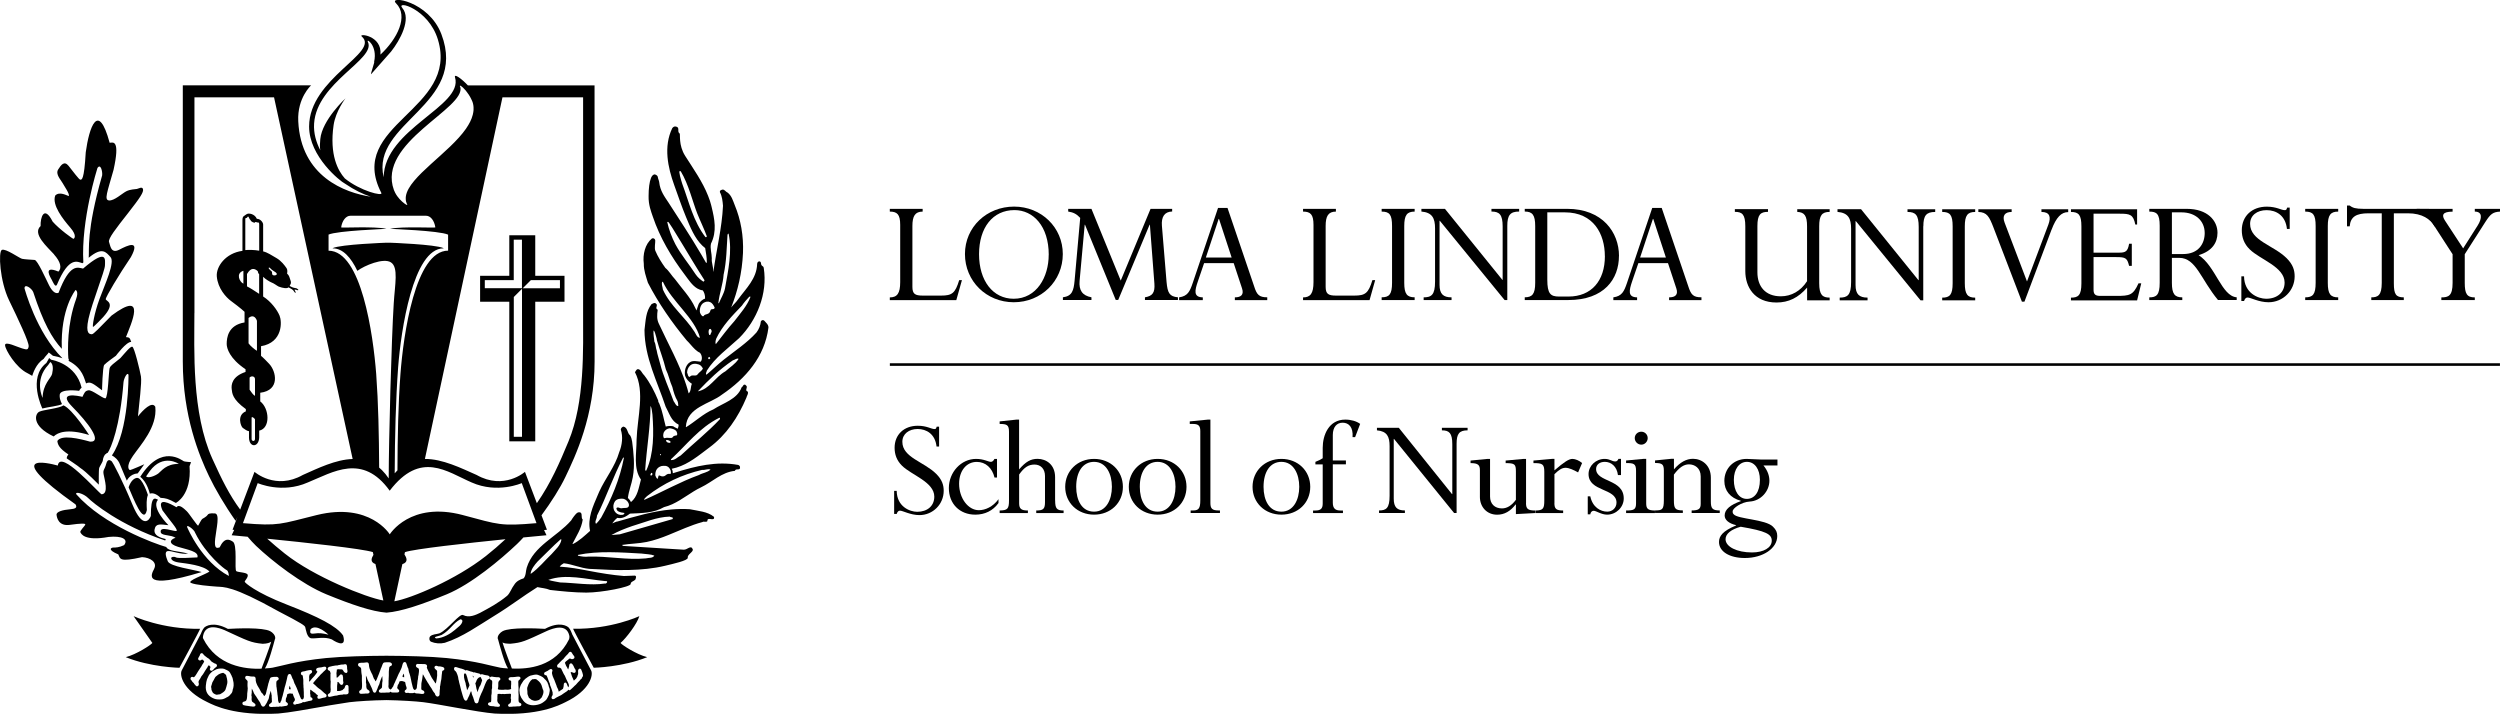 <?xml version="1.0" encoding="UTF-8"?><svg id="Layer_2" xmlns="http://www.w3.org/2000/svg" viewBox="0 0 500 142.76"><g id="Logos"><g id="LomaLinda_x5F_black"><rect x="177.97" y="72.65" width="322.02" height=".52"/><path d="M192.39,56.03h-.55c-.8,2.61-1.41,3.09-3.63,3.09h-3.65c-1.54,0-2.08-.32-2.08-1.75v-12.18c0-1.94.52-2.87,2.05-2.87v-.54h-6.57v.54c1.47,0,2.08.55,2.08,2.65v11.45c0,2.26-.61,3.06-2.08,3.06v.55h13.3l1.12-3.98Z"/><path d="M209.74,50.97c0,4.42-2.4,8.78-7.01,8.78-4.14,0-6.92-3.59-6.92-8.91s2.75-8.82,7.08-8.82c3.78,0,6.86,3.22,6.86,8.95M212.56,50.81c0-5.32-4.29-9.49-9.74-9.49s-9.83,4.07-9.83,9.49,4.29,9.64,9.77,9.64,9.8-4.23,9.8-9.64"/><path d="M234.44,41.77h-4.33l-5.96,14.35-5.86-14.35h-4.65v.54c1.06.16,1.7.51,2.4,1.27l-1.12,12.54c-.19,2-.48,3.09-2.34,3.34v.54h5.71v-.54c-1.86-.35-2.53-1.43-2.37-3.28l1.02-11.24h.06l6.15,15.05h.49l6.28-15.05h.06l.9,11.78c.13,1.82-.38,2.49-1.89,2.74v.54h6.6v-.54c-1.7-.16-2.08-.86-2.28-3.08l-.93-11.24c-.13-1.72.48-2.8,2.05-2.84v-.54Z"/><path d="M246.33,51.51h-5.16l2.56-7.73h.07l2.53,7.73ZM253.45,60.01v-.55c-1.63,0-2.09-.51-2.62-2.19l-5.33-15.69h-1.89l-5.07,15.03c-.58,1.69-.99,2.61-2.72,2.86v.55h4.74v-.55c-1.92-.03-1.6-1.4-.99-3.18l1.25-3.66h5.92l1.67,5.06c.41,1.24-.19,1.78-1.44,1.78v.55h6.47Z"/><path d="M275.03,56.03h-.55c-.8,2.61-1.41,3.09-3.62,3.09h-3.65c-1.53,0-2.08-.32-2.08-1.75v-12.18c0-1.94.51-2.87,2.05-2.87v-.54h-6.57v.54c1.48,0,2.09.55,2.09,2.65v11.45c0,2.26-.61,3.06-2.09,3.06v.55h13.3l1.12-3.98Z"/><path d="M280.85,45.21c0-2.2.55-2.89,2.08-2.89v-.55h-6.6v.55c1.57,0,2.08.6,2.08,2.89v11.36c0,2.32-.58,2.89-2.08,2.89v.55h6.6v-.55c-1.53,0-2.08-.67-2.08-2.89v-11.36Z"/><path d="M301.46,45.18c0-2.14.58-2.87,2.37-2.87v-.54h-5.54v.54c1.6,0,2.24.61,2.24,2.99v10.67h-.06l-11.48-14.2h-4.71v.54c2.18.19,2.73,1.34,2.73,3.38v10.66c0,2.64-.74,3.12-2.28,3.12v.54h5.58v-.54c-1.66,0-2.4-.67-2.4-2.51v-12.8h.06l12.95,15.85h.54v-14.83Z"/><path d="M320.98,51.23c0,4.96-2.72,8.08-7.28,8.08h-1.89c-1.7,0-2.35-.55-2.35-3.38v-13.46h3.5c5.8,0,8.01,4.39,8.01,8.75M323.8,51.19c0-4.74-3.33-9.42-10.35-9.42h-8.5v.54c1.54,0,2.09.7,2.09,2.9v11.36c0,2.26-.61,2.89-2.09,2.89v.55h8.71c7.21,0,10.13-4.24,10.13-8.82"/><path d="M333.18,51.51h-5.16l2.56-7.73h.07l2.53,7.73ZM340.29,60.01v-.55c-1.64,0-2.09-.51-2.63-2.19l-5.32-15.69h-1.89l-5.06,15.03c-.58,1.69-1,2.61-2.72,2.86v.55h4.75v-.55c-1.92-.03-1.6-1.4-1-3.18l1.25-3.66h5.93l1.67,5.06c.41,1.24-.19,1.78-1.45,1.78v.55h6.48Z"/><path d="M361.41,60.07h4.52v-.55c-1.41,0-2.09-.51-2.09-2.89v-11.36c0-2.19.54-2.89,2.09-2.89v-.54h-6.48v.54c1.47.06,1.96.8,1.96,2.89v10.97c-1.28,1.97-3.14,3.02-5.25,3.02-3.11,0-4.68-2-4.68-4.8v-9.23c0-2.32.61-2.86,2.12-2.86v-.54h-6.63v.54c1.44,0,2.09.48,2.09,2.89v8.97c0,3.15,1.8,6.27,6.24,6.27,2.43,0,4.36-.95,6.12-2.99v2.55Z"/><path d="M384.67,45.25c0-2.13.58-2.86,2.37-2.86v-.54h-5.54v.54c1.6,0,2.24.6,2.24,2.99v10.65h-.06l-11.47-14.19h-4.71v.54c2.18.19,2.72,1.34,2.72,3.37v10.66c0,2.64-.74,3.11-2.28,3.11v.55h5.57v-.55c-1.66,0-2.4-.67-2.4-2.51v-12.79h.06l12.94,15.85h.54v-14.83Z"/><path d="M392.96,45.28c0-2.19.54-2.89,2.08-2.89v-.54h-6.6v.54c1.57,0,2.09.6,2.09,2.89v11.36c0,2.32-.58,2.89-2.09,2.89v.54h6.6v-.54c-1.53,0-2.08-.67-2.08-2.89v-11.36Z"/><path d="M410.31,45.95c.93-2.48,1.95-3.53,3.33-3.53v-.57h-5.35v.54c1.66,0,1.96.99,1.38,2.54l-4.27,11.36-4.48-11.77c-.54-1.43.1-2.13,1.41-2.13v-.54h-6.66v.54c1.73.06,2.18.92,3.04,3.15l5.67,14.79h.51l5.41-14.38Z"/><path d="M426.36,48.75h-.54c-.26,1.56-.74,1.78-1.99,1.78h-5.12v-7.79h5.28c2.01,0,2.66.16,3.07,2.16h.36v-3.05h-13.23v.54c1.58,0,2.09.64,2.09,2.89v11.39c0,2.41-.64,2.86-2.09,2.86v.55h13.23l.83-3.41h-.55c-1.09,2.39-1.76,2.51-4.45,2.51h-3.2c-1.02,0-1.34-.35-1.34-1.24v-6.52h4.54c1.89,0,2.18.19,2.57,1.75h.54v-4.42Z"/><path d="M436.62,50.81h-2.24v-8.34h1.92c2.82,0,4.64,1.72,4.64,4.14,0,2.1-1.22,4.2-4.32,4.2M447.34,60v-.54c-3.04-.23-4.2-6.24-7.62-8.43,2.69-.8,3.78-2.48,3.78-4.48,0-2.42-1.99-4.78-6.12-4.78h-7.52v.55c1.47,0,2.08.44,2.08,2.83v11.42c0,2.45-.67,2.9-2.08,2.9v.54h6.6v-.54c-1.5,0-2.08-.67-2.08-2.9v-5h1.47c3.36,0,4.32,4.3,7.75,8.43h3.75Z"/><path d="M457.94,41.52h-.51c-.13.44-.19.51-.49.51-.7,0-1.63-.7-3.58-.7-2.98,0-5,1.9-5,4.71,0,1.43.44,2.71,1.57,3.82,2.05,2.04,6.99,3.5,6.99,6.65,0,1.97-1.48,3.24-3.69,3.24-1.6,0-4.39-1.12-4.42-4.48h-.54v4.93h.54c.16-.48.39-.7.71-.7.61,0,2.24.95,4.19.95,2.89,0,5.22-2.32,5.22-5.18,0-1.21-.32-2.35-1.6-3.63-2.62-2.61-7.31-3.5-7.31-6.87,0-1.69,1.38-2.74,3.3-2.74s3.78,1.05,4.07,3.76h.55v-4.26Z"/><path d="M465.56,45.21c0-2.19.54-2.89,2.08-2.89v-.55h-6.6v.55c1.57,0,2.09.6,2.09,2.89v11.36c0,2.32-.58,2.9-2.09,2.9v.54h6.6v-.54c-1.54,0-2.08-.67-2.08-2.9v-11.36Z"/><path d="M478.79,42.66h2.79c2.91,0,4.49,1.19,5.35,2.61h.35l-1.48-3.48s-1.89-.02-3.5-.02h-9.6c-.77,0-1.35-.06-1.77-.16-.45-.13-.73-.29-.99-.51h-.54v4.17h.54c.16-1.91,1.28-2.61,3.75-2.61h2.66v13.91c0,2.51-.77,2.9-2.09,2.9v.54h6.5v-.54c-1.57,0-1.99-.61-1.99-2.8v-14Z"/><path d="M492.95,50.84l4.13-6.46c1.02-1.59,1.5-1.97,2.92-2.06v-.55h-5.04v.55c1.54,0,1.48,1.34.58,2.77l-2.91,4.58-3.62-5.53c-.74-1.12-.51-1.81,1.51-1.81v-.55h-7.18v.55c1.45.06,1.99.47,3.27,2.48l3.91,6.04v5.73c0,2.61-.84,2.9-2.25,2.9v.54h6.69v-.54c-1.56,0-2.01-.7-2.01-2.9v-5.73Z"/><path d="M187.82,89.31h-.51c-.27-2.53-2.05-3.51-3.78-3.51s-3.06.98-3.06,2.56c0,3.15,4.34,3.98,6.78,6.42,1.19,1.19,1.49,2.26,1.49,3.39,0,2.68-2.17,4.85-4.85,4.85-1.81,0-3.33-.89-3.9-.89-.3,0-.51.21-.65.65h-.51v-4.61h.51c.03,3.15,2.62,4.19,4.1,4.19,2.05,0,3.42-1.19,3.42-3.03,0-2.94-4.58-4.31-6.48-6.21-1.04-1.04-1.46-2.23-1.46-3.57,0-2.62,1.87-4.4,4.64-4.4,1.81,0,2.68.66,3.33.66.27,0,.33-.06.45-.48h.48v3.98Z"/><path d="M199.41,95.5h-.51c-.45-1.9-1.78-3.12-3.54-3.12-2.08,0-3.54,1.78-3.54,4.37,0,2.89,1.81,5.29,3.95,5.29,1.28,0,2.82-.68,3.93-2.2v.77c-1.13,1.55-2.74,2.32-4.64,2.32-3.12,0-5.29-2.17-5.29-5.32s2.44-5.83,5.44-5.83c1.58,0,2.44.59,2.97.59.27,0,.53-.21.71-.59h.51v3.72Z"/><path d="M211.03,100.08c0,1.6.3,2.02,1.69,2.02v.51h-5.47v-.51c1.43,0,1.75-.33,1.75-1.69v-5.21c0-1.4-.83-2.29-2.11-2.29-1.19,0-2.05.56-3.06,1.99v5.77c0,1.1.45,1.43,1.75,1.43v.51h-5.65v-.51c1.58-.03,1.87-.33,1.87-2.02v-13.71c0-1.37-.39-1.58-1.87-1.58v-.51l3.39-.36h.5v9.96c1.34-1.55,2.32-2.11,3.69-2.11,1.75,0,3.51,1.16,3.51,3.66v4.64Z"/><path d="M218.81,102.93c-3.3,0-5.77-2.38-5.77-5.56s2.47-5.59,5.77-5.59,5.77,2.38,5.77,5.59-2.47,5.56-5.77,5.56ZM218.81,92.37c-2.23,0-3.57,1.96-3.57,4.99,0,2.71,1.13,4.97,3.57,4.97s3.57-2.41,3.57-4.97-1.13-4.99-3.57-4.99Z"/><path d="M231.53,102.93c-3.3,0-5.77-2.38-5.77-5.56s2.47-5.59,5.77-5.59,5.77,2.38,5.77,5.59-2.47,5.56-5.77,5.56ZM231.53,92.37c-2.23,0-3.57,1.96-3.57,4.99,0,2.71,1.13,4.97,3.57,4.97s3.57-2.41,3.57-4.97-1.13-4.99-3.57-4.99Z"/><path d="M240.06,86.22c0-1.01-.33-1.43-1.43-1.43h-.68v-.51l3.63-.36h.5v16.68c0,1.13.36,1.49,1.64,1.49h.27v.51h-5.86v-.51h.53c1.07,0,1.4-.45,1.4-1.99v-13.88Z"/><path d="M256.28,102.93c-3.3,0-5.77-2.38-5.77-5.56s2.47-5.59,5.77-5.59,5.77,2.38,5.77,5.59-2.47,5.56-5.77,5.56ZM256.28,92.37c-2.23,0-3.57,1.96-3.57,4.99,0,2.71,1.13,4.97,3.57,4.97s3.57-2.41,3.57-4.97-1.13-4.99-3.57-4.99Z"/><path d="M266.56,100.52c0,1.19.53,1.58,1.52,1.58h.51v.51h-5.98v-.51h.47c1.07,0,1.46-.39,1.46-1.4v-7.82h-1.46v-.51c.71-.3,1.01-.42,1.46-.72v-2.08c0-2.56,1.22-5.65,4.52-5.65,1.16,0,2.26.33,2.97.86l-1.01,2.65h-.51c.15-1.99-.74-2.89-1.99-2.89-1.16,0-1.96.86-1.96,2.47v5.08h2.62v.77h-2.62v7.64Z"/><path d="M291.33,102.6h-.51l-12.01-14.81h-.06v11.95c0,1.72.68,2.35,2.23,2.35v.51h-5.17v-.51c1.43,0,2.11-.45,2.11-2.91v-9.96c0-1.9-.51-2.97-2.53-3.15v-.51h4.37l10.64,13.26h.06v-9.96c0-2.23-.6-2.79-2.08-2.79v-.51h5.14v.51c-1.66,0-2.2.68-2.2,2.68v13.86Z"/><path d="M305.2,100.61c0,1.16.39,1.49,1.81,1.49v.51l-3.83.21v-1.93h-.06c-1.04,1.37-2.26,2.05-3.69,2.05-2.08,0-3.45-1.58-3.45-3.54v-5.38c0-1.01-.36-1.4-1.87-1.4v-.51l3.39-.33h.51v7.52c0,1.49.95,2.38,2.38,2.38,1.01,0,1.93-.56,2.79-1.72v-5.68c0-1.46-.24-1.64-2.05-1.66v-.51l3.57-.33h.51v8.83Z"/><path d="M310.88,100.61c0,1.16.36,1.49,1.75,1.49v.51h-5.56v-.51c1.6,0,1.79-.42,1.79-2.02v-5.74c0-1.54-.39-1.72-2.17-1.72v-.51l3.69-.33h.51v2.29c1.97-1.69,2.89-2.29,3.6-2.29.59,0,1.4.36,1.93.83l-.8,1.87c-.86-.47-1.79-.92-2.5-.92s-1.28.36-2.23,1.28v5.77Z"/><path d="M323.59,95.02c-.21-1.75-1.37-2.65-2.62-2.65-1.04,0-1.75.56-1.75,1.43,0,2.68,5.53,1.96,5.53,5.89,0,1.76-1.52,3.24-3.33,3.24-1.16,0-2.17-.77-2.68-.77-.39,0-.65.33-.68.71h-.51v-3.6h.51c.45,2.2,2.08,3.06,3.39,3.06,1.04,0,1.85-.77,1.85-1.81,0-2.94-5.59-2.14-5.59-5.71,0-1.64,1.46-3.03,3.21-3.03,1.1,0,1.43.51,2.14.51.27,0,.48-.15.63-.51h.51v3.24h-.6Z"/><path d="M329.24,100.64c0,1.04.27,1.46,1.75,1.46v.51h-5.77v-.51c1.6,0,1.99-.21,1.99-1.46v-6.45c0-1.46-.44-1.58-1.99-1.58v-.51l3.51-.33h.51v8.86ZM329.54,87.62c0,.71-.57,1.31-1.28,1.31s-1.31-.59-1.31-1.31.59-1.28,1.31-1.28,1.28.57,1.28,1.28Z"/><path d="M342.17,100.31c0,1.37.3,1.78,1.78,1.78v.51h-5.62v-.51c1.43,0,1.81-.33,1.81-1.31v-5.5c0-1.69-1.22-2.41-2.35-2.41-1.04,0-1.97.65-3.01,2.05v5.14c0,1.6.21,2.02,1.79,2.02v.51h-5.56v-.51c1.4,0,1.76-.12,1.76-2.02v-5.92c0-1.28-.33-1.54-1.76-1.54v-.51l3.27-.33h.51v2.11c1.25-1.43,2.47-2.11,3.81-2.11,1.75,0,3.57,1.25,3.57,3.78v4.76Z"/><path d="M355.48,93.09h-2.79c.83,1.01,1.19,2.05,1.19,3.06,0,2.08-1.72,4.04-3.93,4.16-1.63.09-3.42,1.31-3.42,1.96,0,.36.06.42.21.59.83.98,6.36.98,7.85,2.47.63.62.86,1.13.86,1.87,0,2.47-2.85,4.4-6.48,4.4-3.06,0-5.17-1.28-5.17-3.21,0-1.16.74-2.2,3.42-3.3v-.06c-1.43-.33-2.29-1.04-2.29-1.93,0-1.22,1.16-2.14,3.24-2.88v-.06c-2.11-.57-3.3-2.02-3.3-3.98,0-2.53,1.9-4.4,4.46-4.4.39,0,.89.03,1.4.06.51.03,1.01.06,1.37.06h3.39v1.19ZM348.17,105.34c-1.96.53-3.06,1.43-3.06,2.5,0,1.52,2.29,2.65,5.29,2.65,2.32,0,3.95-.95,3.95-2.35,0-1.31-1.13-1.93-6.19-2.79ZM349.36,99.78c1.55,0,2.62-1.37,2.62-3.81,0-2.14-1.04-3.6-2.59-3.6s-2.62,1.46-2.62,3.6c0,2.29,1.04,3.81,2.59,3.81Z"/><path d="M96.96,57.65v-1.62h5.79v-8.09h1.64v9.7h-7.43ZM106.16,56.03h5.83v1.62h-7.44l1.62-1.62ZM104.4,87.36h-1.64v-27.96l1.64-1.64v29.6ZM101.86,88.26h5.19v-27.91h5.85v-5.19h-5.85v-8.11h-5.19v8.11h-5.84v5.19h5.84v27.91ZM10.42,74.79c-.2.83-1.85,2.01-1.9,4.78,0,0-1.74-3.52,1.14-6.6.2-.27.27-.38.4-.57.56.37.61,1.32.36,2.39M15.83,78.17s.14-.35.49-.63c-1.11-4.75-5.91-5.57-6-5.57-.09,0-.5-.37-.5-.37,0,0-.07.21-.54.99-3.82,2.95-.81,9.11-.81,9.11,1-.28,3.36-.52,3.93-.88-.42-.85-.49-1.3-.46-1.86.13-1.3,3.88-.8,3.88-.8M37.53,105.66c-.61-1.15,1.35.22,1.5.9,2.15,4.38,5.89,7.29,6.27,7.44.39.15.47.96.47,1.19-5.39-2.84-8.24-9.54-8.24-9.54M62.11,125.86c1.18-1.27,3.59,1.07,3.59,1.07-1.29-.29-1.81-.37-2.85-.22-1.04.15-.81-.37-.74-.85M35.19,111.48c-.37-.22-.95-.11-.95.15s.3.69,1.53.87c1.23.18,5,.52,6.12,1.82-.93.63-4.59,1.86-3.7,2.26.89.41,3.67.63,5.11.74,1.45.12,3.04-.3,12.45,4.97,4.79,2.48,5.19,2.82,5.3,3.15.11.33.3,2.11,1.19,2.22.89.11,2.67-.4,4.12.22,0,0,3.15,2.22,2.26-.78-1.29-1.89-4.96-3.74-11.27-6.19-6.3-2.45-8.38-4.37-8.41-4.56-.03-.18.78-.93.59-1.41-.18-.48-1.81-.45-2.26-.7-.44-.26.3-5.52-.78-5.96-.56-.34-1.56-.93-2.56,1.19-.63.22-1.11.25-.89-1.75.22-2,1-4.96-.07-5.04-1.08-.07-1.34.08-1.48.34-.15.26-.89.7-1.04.77-.15.07-.7,1.15-.81,1.33-.11.19-1.82-2.45-2.3-2.89-.48-.44-1.52-1.52-2.04-.78-1.26-.74-4.06-2.23-2.8.63,1.44,2,3.06,3.74,2.83,4.08-.22.34-3.69-1.27-3.14.44.52.59,1.88.32,2.92.95-1.23.41-1.43,1.23.51,1.82,1.9.58,4.23.92,3.86,2.11-1.3.07-3.93.22-4.3,0M10.74,87.29c.8-.8,2.76-1.62,7.08-.29,0,0-3.28-5.13-5.12-5.93-.87.63-3.98.86-4.84,1.27-.86.4-1.63,2.82,2.88,4.95M45.22,135.03s0-.03-.11-.13l-.05-.05-.05-.05s-.04-.03-.08-.05c-.08-.04-.1-.07-.12-.08-.02-.02-.06-.05-.13-.1h-.01c-.05,0-.13.01-.26.03q-.14.02-.38.13l-.07.03q-.17.07-.29.15l-.09.07c-.47.35-.48.36-.65.67l-.13.25-.08.15-.1.17-.14.24s-.02.05-.1.33l-.02.07c-.02.1-.03.1-.04.14l-.06.17-.02.06q-.03.08,0,.24v.09s.03.08.03.08t.02.16v.15s.02.05.06.15c.03.07.04.08.07.15.1.27.22.42.6.6.19.08.26.1.33.1.05,0,.1,0,.19-.03q.13-.02.28-.05h.11s.08-.02.08-.02q.11-.05.22-.13s.06-.05.11-.07c.43-.25.69-.51.78-.79.02-.07.03-.14.06-.21l.09-.27c.17-.54.22-.84.2-1.14-.03-.36-.09-.62-.19-.95-.03-.13-.04-.13-.06-.26M8.76,71.73c.34-.53.84-.95.96-1.2-.09-.18.47.3.86.62.72.13,1.35.3,1.91.5-5.26-5.18-7.59-13.99-7.59-13.99,0-1,1.42-.02,1.74.74,2.05,6.22,3.73,9.19,5.72,11.37-.3-8.13,2.76-11.78,2.76-11.78,0,0,.67.26.1,1.82-1.83,5-1.67,10.25-1.55,11.89.25.27-.08.32.12.51,2.8,1.47,3.08,3.66,3.42,4.47.87-.43,1.37,0,3.2,1.38,0,0,.09-4.69.44-5.09.34-.4,2.33-1.82,2.33-1.82,0,0,2.08-2.82,3.06-2.77-.29-.86-.36-.9-1.05-.96.98-2.53,4.32-9.67-2.88-4.31-2.41,2.42-3.63,3.8-3.97,3.74-.34-.05-1.33.06-.64-3.11.69-3.17,3.29-9.62,3.29-10.66s.58-3.62-4.38.64c-1.09-.23-2.65-1.09-4.9,4.84-.52.23-1.21-.12-1.9-1.5-.69-1.38-2.3-5.01-2.88-5.07-.58-.05-2.02-.11-2.53-.23-.52-.12-3.29-2.13-4.03-1.78-.75.34-.4,6.27,1.44,10.08,1.84,3.8,4.03,8.41,3.92,9.22-.12.81-.46.63-1.32.4-.86-.23-3.46-1.55-3.4-.63.05.92,2.19,4.49,4.49,5.59.41.19.48.3.94.53.16-.45.7-2.38,2.33-3.43M57.94,137.16s0,.02-.01.03c-.07.14-.14.48-.13.59.01.05.04.07.18.08h.16s-.02-.12-.03-.23c-.02-.12-.09-.32-.16-.48M38.89,62.62V19.47h15.92l15.72,72.33c-3.39.1-6.98,1.87-9.96,3.19-5.48,3.11-9.67-.62-9.67-.62l-2.86,7.55c-2.15-2.91-3.67-5.98-5.56-10.15-4.19-9.25-3.6-21.87-3.6-29.15M65.68,46.93c1.76-.81,11.73-1.14,11.62-1.17-2.45-.53-9.09-.14-9.07-.28.19-1.33.94-2.33,1.85-2.33h15.14c.91,0,1.65.99,1.85,2.33.02.14-6.62-.24-9.07.28-.11.02,9.86.35,11.62,1.17v3.2c-6.57,0-8.94,16.83-9.53,24.67-.45,5.98-.57,12.56-.6,19.27-.18.19-.37.38-.55.59.03-7.39.21-14.7.69-21.24.55-7.26,2.98-23.75,9.07-23.75v-.05c-1.63-.75-10.66-1.08-10.76-1.08-.17,0-.47,0-.64,0-.1,0-9.12.33-10.75,1.08v.05c2.01,0,3.64,1.81,4.92,4.5,1.41-1.06,5.21-2.66,6.71-1.7,1.55.99.8,4.41.57,8.16-.46,7.29-1,27.43-1.01,35.05-.42-.63-.87-1.17-1.33-1.63-.02-.02-.04-.05-.05-.07v.02c-.18-.17-.36-.33-.53-.48-.04-6.52-.16-12.89-.59-18.71-.6-7.84-2.96-24.67-9.53-24.67v-3.2ZM68.94,35.65c-1.32-1.48-3.08-4.65-2.22-10.62.41-2.82,2.38-5.36,2.38-5.36,0,0-4.67,4.32-5.04,8.14-.07.82-.13,1.52,0,2.24-.81-1.57-1.37-3.38-1.24-5.35.54-8.23,12.43-12.86,10.76-16.31-.43-.89,1.99.71,1.24,3.98.23-.21-.83,2.68-.58,2.45.24-.23,3.73-4.26,3.98-4.51,1.78-2.25,4.11-6.49,2.25-8.7-1.39-1.64,5.22.09,7.11,6.3,4.31,14.15-18.41,16.95-11.31,30.68.39.74-4.2-.37-7.35-2.94M92,17.34c-.07-.22.02-.25.19-.15h0c.21.12.56.46.94.9h0c.12.14.24.29.35.46.01.02.02.03.03.05.06.07.11.15.16.22.01.02.02.04.04.05.04.06.08.13.12.18.02.03.03.05.04.08.05.07.1.14.14.22.01.03.03.06.04.08.04.06.07.12.1.19.01.02.03.04.04.07.04.08.08.16.11.24.01.03.02.05.04.07.03.07.06.14.09.21,0,.02.01.03.02.04.04.08.06.17.09.25,0,.02.01.04.02.06.02.08.04.17.06.24.02.11.04.22.06.33,0,.04,0,.08.01.12,0,.07.01.14.02.21,0,.05,0,.1,0,.14v.18c0,.05,0,.11,0,.16,0,.06,0,.11-.01.16,0,.06-.01.12-.02.17,0,.05-.02.09-.02.14-.01.06-.02.12-.03.19-.01.04-.02.08-.03.12-.02.07-.03.14-.04.21-.01.02-.02.05-.02.07-.23.9-.69,1.79-1.31,2.69,0,0,0,0,0,.01-3.4,4.91-11.44,9.63-12.05,13.52h0c-.01.1-.02.18-.03.27,0,.02,0,.03,0,.04,0,.07,0,.15,0,.23v.06c0,.07.01.14.02.21,0,.02,0,.04,0,.07.01.06.03.13.04.2,0,.02.01.05.02.07.02.06.04.13.07.19,0,.02.02.05.02.07.03.09.07.18.12.27.02.03.02.05.02.06h0s-.01.02-.02.02h-.03s-.02,0-.04,0c-.02,0-.03-.01-.05-.02-.02,0-.03-.01-.05-.02-.03-.01-.06-.03-.08-.04-.02,0-.03-.02-.05-.03-.03-.02-.07-.04-.11-.07-.01,0-.02-.02-.03-.02-.05-.03-.1-.07-.15-.11,0,0,0,0,0,0-.54-.4-1.33-1.16-1.82-2.12-.09-.18-.18-.36-.25-.55-3.47-9.49,14.53-16.33,13.27-20.65M116.62,19.47v43.15c0,7.28.37,17.72-2.92,25.65-1.77,4.27-3.52,8.31-6.33,12.37l-2.38-6.27s-4.2,3.73-9.67.62c-3.08-1.36-6.84-3.23-10.34-3.2l15.51-72.32h16.13ZM92.56,103.01c-10.54-2.8-14.6,3.86-14.61,3.86,0,0-3.95-6.48-14.6-3.86-7.29,1.8-7.51,2.24-14.76,1.62l2.95-8.01s4.84,2.17,10.02-.13c5.03-2.04,10.92-5.92,16.38,1.65,6.18-8.09,11.41-3.8,16.39-1.65,5.17,2.3,10.02.13,10.02.13l2.95,8.01c-7.24.63-7.5.31-14.75-1.62M97.09,111.27c-5.82,4.58-14.77,8.4-18.22,8.99l1.6-7.43c1.27-.41.83-1.31.42-1.96l.1-.44c1.78-.64,12.39-1.8,20.1-2.59-1.19,1.12-2.52,2.26-3.98,3.42M56.99,110.74c-1.32-1.06-2.5-2.04-3.55-3,7.66.77,19.04,2,21.13,2.68l.12.55c-.39.63-.73,1.45.4,1.84l1.58,7.29c-3.44-.59-13.9-4.76-19.69-9.37M47.11,104.2l.39-.87-.99,2.62c.12.01.22.02.33.03l-.51,1.07s1.24.11,3.2.3c.58.69,1.15,1.31,1.68,1.82,3.23,3.06,9.11,7.65,14.08,9.7,4.98,2.04,9.11,3.45,12.02,3.66,2.92-.22,7.05-1.62,12.02-3.66,4.97-2.05,10.84-7,14.08-10.07.41-.39.83-.83,1.27-1.31,2.76-.27,4.62-.44,4.62-.44l-.49-1.04c.19-.02.38-.04.58-.06l-1.09-2.89c1.94-2.63,3.74-5.47,4.79-7.69,1.96-4.1,5.83-12.18,5.83-23.06s-.01-55.23-.01-55.23h-25.33c-1.32-1.4-2.85-2.48-2.57-1.59,1.69,5.77-14.12,10.27-14.28,19.96-2.58-10.97,16.93-14.47,11.55-28.61-2.54-6.69-10.72-7.83-9.08-6.19,2.58,2.57.24,7.15-3.11,10.27.38-3.87-4.55-4.31-3.74-3.62,3.74,3.21-10.52,8.34-10.53,18,0,6.06,6.33,11.02,7.1,11.38,2.02,1.38,3.79,2.2,5.24,2.66-5.15-.78-13.98-4-14.51-15.1-.22-4.67,2.57-7.17,2.57-7.17h-25.66v55.23c0,10.88,3.28,18.86,5.25,22.95,1.18,2.48,3.19,5.92,5.32,8.93M48.59,54.19l.09-.02v2.57c-.8-.37-1.52-2.05-.09-2.55M49.06,43.77c0-.25.29-.09.37-.28.07-.17.26-.32.39.1.14.43.32.33.32.5s.79.62.86.39c.08-.22.47.08.58.02.1-.05.26.03.26.33v5.31c-.92-.17-2.15-.2-2.78-.12v-6.25ZM51.83,58.77c-.88-.59-1.87-1.22-2.43-1.49v-2.48c.81-1.41,1.57-1.09,2.15-.57,0,.1.1.5.28.61v3.93ZM51.39,70.16c-.37-.19-1.37-1.01-1.68-1.49v-5.08c.82-.67,1.41-.22,1.68.57v5.99ZM51,79.18c-.37-.2-.76-.77-1.08-1.24v-2.42c.27-.37,1.08-.35,1.08.32v3.35ZM51,87.77c0,.62-.68.49-.68.05v-4.26c0-.34.55.05.68.3v3.91ZM53.81,53.5c.07-.04.39.29.39.29.18.23.65.44.96.7.31.25.24.46-.02.55-.27.09-.74.09-.72-.37.02-.45-.19-.45-.35-.62-.19-.2-.47-.4-.26-.54M46.18,60.18c2.01,1.48,2.73,2.18,2.73,2.18v2.13c-3.3.54-3.57,3.07-3.57,4.31,0,.85.58,2.92,3.77,5.05v.54c-2.72.9-2.88,2.58-2.77,3.42.1.84.1,2.03,2.83,4.01v.45c-1.84.75-1.02,3.02-.6,3.32.42.3.84.6,1.23.65v1.33c.07,2.02,1.97,1.94,2.04-.08,0-.04,0-1.31,0-1.36,2.31-.49,2.04-4.46.21-5.85v-1.73c4.03-.49,3.19-4.31,1.78-5.79-1.31-1.39-1.62-1.59-1.62-1.59v-1.93c4.4-.75,4.19-4.96,3.71-6.1-.47-1.14-1.7-2.83-3.29-3.84v-3.94c.44.48,1.41,1.03,1.6,1.1.63.23,1.1.66,1.52.86.85.32,1.71.43,1.95.15.63.33.92.48,1.13.85.21.37.42.26.26.01-.15-.23-.18-.42-.18-.42.21-.01.47.09.56.13.1.03.31-.02.14-.16-.26-.24-.43-.26-.59-.28-.18,0-.7-.16-1.09-.42.06-.22.4-.43.19-1.05-.21-.62-.28-1.06-.7-1.41.03-.27.16-.72-.16-1.16-.31-.45-1.01-1.41-1.99-1.96-.97-.55-1.76-1.12-2.64-1.32v-5.38c0-.4-.53-1.14-1.26-1.14-.42-.99-1.68-1.24-2.1-.89-.42.35-.78.29-.78,1.15v6.15c-3.4.45-5.29,3.18-5.13,5.11.2,2.43,1.89,4.21,2.82,4.9M10.81,50.9c1.29,1.44,1.61,2.68.88,3.42-3.27-1.37-1.53,1.27-1.32,1.67.22.41.69,1.61,1.02.95,2.44-5.82,4.13-4.56,5.1-4.3.06-.05.11-.1.18-.15-.5-8.49,2.82-18.89,2.82-18.89.65-.97,1.04.73.94,1.48-3.23,11.25-2.53,14.96-2.69,16.47,2.71-2.25,3.46-1.12,4.35-.15.97,1.03-1.07,5.37-2.18,8.37-1.11,3.01-1.46,5.57-1.31,5.61.15.04,2.04-1.97,2.04-1.97,2.62-2.91.55-3.16.51-3.57-.04-.41,2.63-4.88,5.04-8.44,1.93-3.56-.64-2.35-2.34-1.46-1.71.89-1.78-.9-2.04-1.53-.26-.63,1.42-2.76,3.83-5.83,2.41-3.08,3.11-4.15,2.96-4.75-.15-.59-.86-.11-1.22-.04-.37.08-1.3.04-2.15.48-.85.45-2.37,1.89-3.41,1.82-1.04-.08-.37-1.63.89-6.12,1.33-6-.04-5.52-.78-5.41-2.3-8.49-4.11-3.04-4.78,1.89-.33,5.74-.82,5.45-1.07,5.49-.26.04-1.52-1.75-2.37-2.78-.85-1.04-1.48-.22-2.08.74-.59.96.56,2.08.89,2.71.34.63,1.48,2.22,1.23,2.6-.34-.07-1.82-1-2.7-.11-.71,1.89,1.56,4.75,3,6.41,1.44,1.67.78,2.19.67,2.26-.11.07-2.93-2-4.19-3.45-1.71-3.37-2.48-.82-2.41.89-1.74,1.56,1.41,4.23,2.71,5.68M30.85,113.73c-.65,1.26-2.46,4.31,9.48.68-1.51-.48-6.33-1.09-6.77-2.15-.44-1.06-.65-1.95,0-2.05.65-.11,2.63.75,4.07.51-2.12-.56-3.97-.44-4.38-1.32-2.3-.64-12.53-4.36-17.99-10.54-.31-.62,1.43-.19,2.35.73.92.92,6.33,5.46,15.4,8.5.09.03.07-.18.13-.28-1.03-.24-2.46-.68-2.22-1.94.24-1.27,1.23-.99,2.77-.83,0,0-3.56-3.49-2.09-5.09-.56-.26-1.44-1.02-1.43,3.24-.24.71-1.58,2.84-3.71-2.33-1.97-4.78-3.92-8.43-4.09-8.57-.17-.14-.82-.73-1.13.48-.31,1.2-.69,1.13-.52,2.09.17.96,1.1,3.93-.41,4-.78-.45-8.27-9.13-8.75-5.75-2.02-.55-11.29-2.77,3.55,7.77.38.65.03.89-1.2.99-1.23.1-2.67.44-2.6,1.09.07.65.45,2.33,2.67,2.01,2.22-.31,3.11-.31,3.08-.07-.03.24-1.13,1.27-.99,1.54.13.27.75,1.85,5.64.95,2.63-.27,4.04.44,3.11,1.64-1.03.48-1.67.48-2.12.48s-1.33.41.96,1.37c.41.9.17,1.58,4.75.55,1.64.07,3.08,1.03,2.43,2.29M26.72,123.23l3.75,5.36c-.24.38-3.23,2.32-5.32,2.84,4.92,2.01,10.74,2.13,10.74,2.13,0,0,4.04-7.43,4.13-7.8-7.59.14-13.3-2.53-13.3-2.53M96.23,135.57c-.04-.05-.07-.08-.11-.13-.02-.02-.04-.05-.06-.08-.06.06-.14.1-.24.14l-.07.03c-.05.03-.19.16-.27.27-.02.03-.03.05-.06.09-.05.07-.05.08-.07.12-.02.06-.06.17-.13.35-.02.07-.04.12-.15.27,0,0,.01.03.01.1h0s.02.05.05.18l.02.1.02.07.02.11q.02.06.04.22l.03.13.02.14q.03.15.12.39c.03.08.06.22.08.36l.03-.06s.02-.04.03-.07l.04-.12q.02-.06.08-.23l.06-.13s0-.02.02-.07l.05-.17c.06-.17.14-.31.29-.52q.04-.06.1-.24c.03-.09.04-.1.04-.12.04-.1.06-.17.06-.17l.02-.07.02-.07.04-.1c.05-.14.06-.19.07-.26,0-.02-.02-.07-.13-.26-.03-.05-.06-.12-.09-.19M35.77,92.77c-2.6.01-3.45,1.43-4.1,1.92-.7.52-2.07,1.03-2.45.59.12-.14.56-.82.72-1.04,2.67-3.62,5.82-1.47,5.82-1.47M28.04,95.36c1.41,1.05,1.92,3.38,1.92,3.38.41-.18,1.2-.11,2.16.83,1.03.07,1.47.14,3.05,1.02,0,0,3.18-1.55,2.74-7.34l.3-.82s-1.13-.07-1.43-.17c-.3-.1-4.45-3.66-8.73,3.1M27.59,83.27c.24-2.56.8-6.78.6-7.98-.2-1.19-1.32-5.82-1.72-5.94-.4-.12-1.39,1.16-2.39,2.27-1.39,1.16-1.95,1.44-2.15,2-.2.56-.29,5.83-.85,6.06-.64-.04-2.68-1.74-3.39-1.62-.72.12-.8.51-1.2,1.31-.84-.2-5.11-1.14-2.04,1.97,3.08,3.11,6.16,7.11,3.57,6.99-2.15-.6-5.71-1.46-6.55-.14.08.72.34,1.46,2.21,2.7-.4.44-.32.8-.32.8,0,0,2.49,1.65,2.69,1.89,1.16.72,3.71,3.35,3.71,3.35,0,0-.04-2.99.08-3.35.12-.36.73-1.21.73-1.53s.3-1.18.62-1.26c.07-.02.16-.26.34-.21.65-.91,2.48-5.24,3.17-14.13.05-.68.74-2.16,1-1.49,0,0,.13,11.18-3.32,16.12.57.3,1.24.85,1.6,1.77.64,1.6,1.39,3.28,1.39,3.28,0,0,.55-1.33,2.18-1.46l1.31-1.82s-2.64,1.16-2.84,1.16-.95-.65.57-2.84c1.52-2.19,4.9-5.78,4.47-9.81-.64-1.2-2.47.64-3.47,1.92M143.99,83.83c-2.41,2.57-5.22,4.8-7.84,7.26-.64.32-1.16,1-1.97.92l.02-.16c3.1-2.84,5.62-6.28,9.66-8.3.19-.04.15.17.13.29M140.46,93.98c.57.07,1.08-.28,1.65-.07-.62.61-1.58.66-2.31,1.09-3.78,1.37-7.33,3.39-10.96,4.98-.06-.28.38-.51.52-.72,3.35-2.62,7.1-4.37,11.1-5.29M130.48,94.74c.02.16-.07.34-.21.36l-.16-.02c-.12-.17.08-.3.1-.46.05-.13.27,0,.26.12M130.1,81.19c.3.47.28,1.15.39,1.73.27,3.66.32,7.79-1.24,11.2l-.22-.03c.29-4.41,1.06-8.71,1.07-12.9M132.28,93.21c.53-.07,1.11-.14,1.54.35.26.34.49.75.29,1.24-.82-.17-.89.37-1.37.46-.7.11-.69-.29-1.02-.12l-.18.64c-.24-.08-.38-.44-.47-.67-.05-.92.32-1.63,1.2-1.89M132.2,90.84l-.02.22c-.16.03-.16-.16-.19-.25l.22.02ZM134.11,88.33c.07.23-.19.27-.35.22-.24-.02-.48-.14-.54-.4l.02-.16c.27,0,.65.08.87.34M132.77,86.45c.25-.45.68-.74,1.18-.8.49.08.96.19,1.3.54.11.26.32.58.11.88-1.01.13-.6.39-1.06.51-.27.07-.82-.12-1.47.06-.29-.26-.2-.83-.06-1.19M124.36,101.65c-.41.07-.75-.36-1.08-.03.01.25.16.57.4.66.37.18.74.27,1.17.3.11.24-.18.34-.37.39-.51.08-1.04-.1-1.37-.48-.39-.41-.46-.9-.43-1.42.12-.64.37-1.08,1.01-1.26.42-.09.98-.15,1.35.09.43.26.77.68.75,1.18-.06.7-.94.44-1.43.56M120.23,103.52c-.28.44-.62.87-1.03,1.25-.34-.49.22-1.02.19-1.62,1.9-3.79,3.27-7.9,5.24-11.63l.16.02c-.82,4.3-2.52,8.28-4.56,11.99M126.52,105.19c2.46-.73,4.81-1.79,7.43-1.87.18.2.83.03.56.5-3.52,1.03-7.01,2.04-10.53,3.04l-1.7.15c1.32-.76,2.79-1.32,4.23-1.82M128.45,110.73c.74.11,1.7.1,2.42.39-.32.56-1.12.4-1.71.56-3.83.36-7.52-.47-11.47-.36-.65.1-1.44-.03-2.11-.18l.02-.16c4.08-.85,8.6-.5,12.85-.26M110.32,110.81c-1.37,1.31-2.54,2.8-4.1,3.91h-.11c.15-.93.79-1.72,1.42-2.43,1.58-1.5,2.95-2.98,4.61-4.44l.15.07c-.21,1.21-1.2,1.99-1.97,2.89M121.06,116.22c.69-.1.29.6-.13.49-2.82.42-6.01-.15-8.91-.22-.73-.16-1.61-.26-2.36-.51,3.51-1.28,7.48-.13,11.39.24M91.04,125.94c-.97.82-2.36,1.66-3.8,1.75-.84-.31.61-.47,1.09-.7,1.77-1.03,2.23-2.33,3.72-3.12.23-.04.39.13.44.32-.09.79-.94,1.26-1.46,1.75M134.73,80.25c-.91-2.53-2.06-4.96-2.72-7.56-.19-.82-.54-1.76-.67-2.59-.23-.57-.15-1.23-.46-1.76-.08-.74-.22-1.44-.18-2.21.17-.05.23.33.31.46.13.5.32.97.38,1.48.54,1.94,1.31,3.83,1.78,5.8.57,1.14.77,2.38,1.3,3.53.24.97.52,1.94,1.03,2.81.14.32.13.66.16,1-.46.06-.69-.71-.93-.97M137.98,75.38c-.46.01-.37-.57-.56-.85.01-.52.18-.95.49-1.3.45-.55,1.2-.57,1.84-.34.4.13.61.44.83.8-.19.51-.77.74-1.07,1.2-.38.5-1.16-.12-1.54.49M140.01,62.54c-.14-.53.03-1.59.73-1.99.38-.21.84-.33,1.27-.13.49.2.7.65.92,1.09-.04.57-.76.08-.85.61-.22.92-1.07.57-1.33,1.06-.21.29-.61-.25-.74-.63M138.91,66.38c-1.96-3.08-4.78-5.08-6.33-8.46-.04-.52-.34-1.04-.14-1.56l.15.02c1.82,3.98,6.33,7.17,7.4,11.17-.56.01-.76-.66-1.08-1.17M143.24,67.74c1.19-2.55,3.19-4.58,5.14-6.61.41-.61.98-1.27,1.5-1.81l.23.03c-.69,1.84-2.04,3.32-3.25,4.9-1.33,1.46-2.5,3.08-3.7,4.59-.14-.31-.03-.76.08-1.09M144.74,54.85c.57-2.61.59-5.3.76-7.92.09-.05.05-.27.22-.18.76,3.48-.07,7.34-.73,10.98-.23,1.04-.8,1.93-1.21,2.91h-.11c.19-1.96.93-3.74,1.06-5.8M142.09,66.91c-.06.11-.23.15-.27.03-.1-.33-.17-.73,0-1.04.14-.15.27-.18.39,0,.31.47-.08.67-.12,1.02M141.72,71.79c-.13-.06-.11-.24-.01-.32l.17-.1.19.29c-.12.04-.24.32-.35.12M146.55,72.08c.4-.09.81-.53,1.17-.3-.71,1.09-1.68,1.61-2.63,2.48-2.1,1.17-3.17,3.58-5.53,4.01,2.27-2.39,4.28-4.34,6.99-6.19M140.68,56.34c-.57-.39-1.13-.84-1.56-1.48-1.33-2.07-2.9-3.87-4.05-6.02-.71-1.38-1.28-2.86-1.62-4.41l.15-.07c.26-.08,4.73,7.73,7.3,11.68-.01.14-.1.22-.21.3M141.08,47.41c-2.42-3.15-3.27-6.99-4.62-10.62-.27-.83-.77-2.54-.52-2.57l.21.03c1.56,2.6,2.38,6.07,3.27,8.37.63,1.59,1.4,3.13,1.95,4.65-.07.16-.15.19-.29.15M149.15,77c-.53-.27-.49.29-.82.46-.9,2.44-3.68,3.12-5.66,4.42-1.97.81-3.72,2.51-5.45,3.55l-.05-.05c.21-3.96,4.84-4.59,7.21-6.45,4.73-3.2,8.58-7.6,9.31-13.42.02-.6-.55-1.02-.81-1.35-.24-.24-.55-.17-.71.12-.07.79-.39,1.58-.88,2.22-1.87,2.08-4.36,3.7-6.52,5.42-1.24.96-2.34,2.1-3.49,3.03-.22-.29.06-.55.09-.83,1.64-2.61,4.22-4.43,6.45-6.49,3.58-3.59,5.74-8.93,4.93-14.04-.07-.5-.49-.24-.55-.94-.03-.56-.75-.48-.77.14-.09,2.93-2.21,4.89-3.79,7.05-.39.6-1.01,1.12-1.4,1.65,1.32-3.33,2.18-6.94,2.36-10.92.13-3.38-.43-6.62-1.66-9.57-.35-.87-.62-1.89-1.43-2.49-.36-.13-.55-.59-.97-.6-.26.07-.64.14-.55.54.44.83.53,1.78.61,2.71-.21,4.48-1.31,8.72-1.91,13.13h-.05c.06-.94-.37-1.7-.28-2.64,0-.98-.38-1.95-.16-2.93,1.22-2.48.71-4.9.13-7.31-.05-.27-.13-.49-.34-1.23-.11-.34-.23-.68-.37-1.01-1.12-2.86-2.97-5.44-4.59-8-1.36-2.14-.93-4.35-1.1-4.47-.57-.38.09-1.15-.66-1.37-.37-.11-.59.02-.81.29-1.8,3.7-.87,7.9.37,11.36.8,2.21,1.49,4.29,2.39,6.46.84,2,1.7,4.19,3.24,5.68.19.18.38.35.58.5.15.93.33,1.86.33,2.84l-.13.15c-.33-.58-.66-1.15-.99-1.72-2.11-3.59-4.37-6.99-6.56-10.39-.78-1.18-1.66-2.31-1.85-4.08-.02-.27-.23-.67-.24-.84-.02-.42-.28-.6-.66-.71-.39.05-.58.37-.73.7-.33.8-.49,2.15-.49,3.62-.05,1.78.5,3.11.85,4.15,1.4,4.16,3.68,8.03,6.4,11.62.74.98,1.44,2.1,2.48,2.73.33.19.68.33,1.1.38.28.33.52,1.04.46,1.66-.46.1-1.15.68-1.33,1.23-.22.56-.26.86-.37,1.13-.05-.13-.25-.46-.3-.59-.92-2.05-2.68-3.85-4-5.65-.68-.7-1.2-1.68-1.94-2.27-.77-1.07-1.5-2.24-2-3.42-.23-.53.02-1.69-.02-2.11-.06-.33-.4-.48-.66-.36-1.38,1.13-1.87,3.21-1.63,5.05-.02,1.35.45,2.56.82,3.8,2.13,4.13,4.81,7.98,7.76,11.54.28.26.55.57.81.87.55.63,1.11,1.27,1.83,1.6.4.43.57,1.26.17,1.79-.73-.06-1.51-.29-2.12.08-.11.07-.21.15-.31.23-.61.58-.85,1.54-.72,2.4.1.22.13.43.28.64.26.41.7.82,1.1,1.07-.29.61-.12,1.46-.65,1.92-.15-.6-.32-1.19-.51-1.76-1.35-4.22-3.57-8.1-5.45-12.18-.43-.9-.37-1.72-.23-2.79-.66-.33.2-.92-.39-1.26-.28-.24-.57.05-.83.13-1.18,1.47-1.17,3.24-1.42,5.17.02,5.52,2.56,10.3,4.23,15.34.69,1.23,1.11,2.91,2.56,3.56.11.29-.07.6-.14.86-.32-.17-.65-.29-.92-.5-.6-.09-.97-.07-1.48.06-.41-1.48-.64-3-1.22-4.4-.07-.33-.33-.45-.29-.82-.74-1.78-1.6-3.5-2.82-5.06-.47-.42-.61-1.15-1.26-1.21-.33.08-.38.42-.57.61,2.05,3.94.47,8.99.33,13.5,0,2.74-.69,5.74.87,7.98-.44,1.63-.66,3.44-2,4.51-.14-.35-.46-.69-.61-.83.18-1.47.73-2.72.98-4.14.45-2.45.16-4.83-.13-7.13-.1-.44-.13-.8-.4-1.24-.64-.49-.43-1.54-1.33-1.76-.25.03-.53.31-.54.61.47,1.38.27,3.1-.31,4.49-.84,2.92-2.78,5.22-4,7.91-.1.24-.2.48-.31.72-.95,2.21-2.07,4.63-1.52,7.13-1.06.94-2.15,1.99-3.45,2.64l-.06-.08c.77-1.55,1.78-3,2.04-4.83-.39-.34-.04-1.01-.39-1.37-.23-.14-.55-.11-.78.07-.27.21-.83.93-1.14,1.47-2.87,3.3-7.54,5.08-8.89,9.45-.21.64-.12,1.59-.63,2.14-.74.23-1.44.56-1.89,1.31-.53.68-.77,1.57-1.38,2.16-1.78,1.48-3.49,2.38-5.46,3.44-.73.35-2.15,1.06-3.34.44-.67-.46-3.06,2.91-4.77,3.65-.61.2-1.35.14-1.86.61-.27.39-.14.87.15,1.05.88.37,1.88.45,2.79.23,3.62-1.19,6.58-3.36,9.93-5.41,3.3-2.02,5.63-3.87,8.6-5.73.83.19,1.71.22,2.52.57,2.4.27,4.85.52,7.26.53,3.11,0,8.91-1.14,8.87-1.73-.04-.43.61-.55.91-.84.12-.25.34-.81-.12-.83l-2.15.08c-2.33-.19-4.65-.58-7-1.03-1.93-.38-3.88-.73-5.83-.84.18-.29.52-.52.81-.68,1.71.19,3.3.95,5.07,1.12.15.01.29.02.43.02,5.02.29,10.07.48,14.76-.64,1.56-.38,4.57-1.03,4.53-1.59-.11-.69,1.14-1.15,1.01-1.7-.4-.97-1.07.16-1.86.07-1.1-.07-2.19-.14-3.29-.2-2.95-.19-5.87-.38-8.77-.55l-.26-.19c1.64-.27,3.37-.27,4.95-.6,1.52-.31,2.97-.83,4.4-1.41,2.24-.9,4.43-1.95,6.75-2.57.36-.21.67.1.99-.17-.03-.88.95-.14,1.32-.51,0-.14.08-.29-.02-.39-1.26-1.04-3.12-1.14-4.82-1.5-1.24-.08-2.44-.05-3.63.05-3.73.32-7.24,1.4-10.79,2.4-.39.03-.56.21-1.08.39.27-.34.47-.66,1.01-1.11.98.23,1.81-.3,2.54-.85,2.36-.1,4.76-.11,6.81-1.3.57-.14,1.11-.34,1.63-.57,2.02-.92,3.8-2.45,5.76-3.38,2.32-1.11,4.15-3.05,6.78-3.3.16-.62,1.18.1,1.02-.82-.05-.17-.21-.33-.39-.37-4.31-.78-8.48.24-12.42,1.48-.21.06-.41.13-.62.19,0-.33-.07-.63-.22-.9.33-.06.64-.14.94-.23,2.46-.74,4.42-2.4,6.53-3.98,3.45-2.53,5.81-6.09,7.46-10,.07-.4.48-.8.26-1.23-.72-.22.22-.96-.4-1.26M94.63,135.2s-.05-.03-.07-.05h-.03s.02.07.04.13l.02.1s.04.13.07.19h0s.02-.11.02-.11l.02-.12c0-.1,0-.11-.08-.15M116.43,135.61c-.17.18-.27.27-.34.31-.11.16-.15.2-.17.22-.06.05-.13.12-.33.33-.29.32-.38.43-.41.47l-.06.05c-.06.06-.09.08-.12.11-.06.04-.11.08-.12.1-.06.07-.07.1-.38.38l-.07.07-.05.04s-.12.13-.29.26c-.07.06-.16.11-.25.11l-.18-.13c-.06.14-.17.24-.31.34-.27.19-.42.28-.68.45l-.13.1-.07.04-.09.07c-.06.04-.11.07-.16.1-.07.04-.18.1-.24.12l-.1.04s-.05.02-.13.07c-.18.1-.27.15-.46.24q-.06.03-.12.07l-.19.13-.08.06-.08.03c-.1.04-.15.05-.21.05-.14,0-.25-.09-.29-.23-.05-.2.03-.31.18-.56.05-.06.05-.11.03-.31,0-.08-.01-.18-.01-.29l-.03-.09-.03-.08c-.02-.09-.03-.13-.05-.19l-.07-.19-.07-.22c-.08-.22-.1-.28-.12-.32-.02-.03-.03-.05-.04-.09l-.05-.13c-.05-.12-.08-.21-.09-.4-.02-.04-.06-.1-.18-.42l-.28-.78-.04-.1-.04-.07-.03-.08-.02-.07-.03-.07h-.02s-.07-.07-.07-.07c-.02-.02-.03-.03-.04-.04h-.05c-.07,0-.27,0-.33-.22-.08-.26.08-.35.27-.45.18-.09.25-.12.37-.18l.06-.03.07-.05.08-.06.06-.04q.06-.03.1-.06l.11-.07c.07-.05.15-.08.23-.08.13,0,.23.07.28.19.05.12.02.22-.03.31,0,.04-.01.08-.03.16-.03.06-.02.11,0,.28.01.09.02.1.07.29.04.15.06.2.07.23l.03.07c.07.18.15.36.2.47l.03.05c.03.09.07.16.07.16l.06.17.07.19.08.2.12.32.04.09.03.07s.06.21.07.24c0,.04.02.07.03.1.02.04.03.08.06.11.06.1.08.14.09.18l.04.09.06.13.04.1s.02.07.04.25c.02.04.03.06.03.07.01,0,.03,0,.07-.03l.07-.04s.04-.03.16-.12t.07-.05l.16-.1.09-.06c.11-.08.15-.11.23-.16,0-.02.02-.07.05-.15q.09-.34.09-.39v-.12s0-.06.02-.12v-.08c.02-.14.03-.24.12-.32l.18-.07c.13,0,.24.1.3.24.02.05.04.08.09.26.03.05.06.12.09.2l.03.08c.04.07.07.13.08.17.03-.06.07-.13.12-.2.02-.03.03-.17.02-.24t-.02-.07c-.03-.08-.03-.11-.04-.14,0,0,0-.03-.02-.07l-.04-.08s-.02-.05-.03-.07c-.06-.1-.06-.11-.12-.24l-.07-.15-.08-.16-.03-.06-.05-.1c-.26-.57-.29-.67-.3-.7-.01-.01-.02-.04-.03-.07-.06-.05-.1-.12-.18-.28l-.03-.06-.05-.07s-.03-.09-.07-.16l-.07-.15-.06-.12c-.05-.1-.06-.12-.06-.13l-.05-.1c-.06-.09-.07-.14-.11-.27h0s-.03-.02-.06-.05c-.17-.18-.21-.18-.27-.18h-.09s-.12,0-.12,0c-.09,0-.22-.05-.27-.17-.09-.18-.03-.38.14-.53l.07-.06.08-.08s.06-.06.08-.09c.03-.03.08-.09.18-.19l.08-.08.06-.06s.06-.05.08-.07c.04-.05.06-.06.08-.09.08-.07.19-.19.35-.3.1-.14.13-.19.21-.27l.06-.07c.16-.17.21-.24.24-.28.13-.15.23-.24.34-.34l.08-.07s.02-.02.08-.12c.02-.03.04-.07.08-.11.08-.1.17-.2.32-.2.21,0,.32.21.43.42l.04.06.04.07s.02.03.06.08l.08.1c.05.07.1.13.13.17.06.11.07.29-.02.4-.06.07-.1.08-.19.12-.1.04-.16.06-.22.06-.08,0-.15-.03-.21-.06l-.1-.05c-.09,0-.11-.01-.13-.02-.01,0-.02,0-.03,0-.06,0-.14.04-.34.25-.01,0-.05.04-.1.07l-.13.1c-.09.07-.17.12-.21.17-.18.19-.19.27-.19.27l.04.08s.02.05.04.1l.06.14.03.1q.05.12.1.22c.04.07.04.08.16.25.03.06.06.14.13.27l.04.07c.04.07.06.08.06.08.03-.08.05-.09.11-.34.07-.25.08-.29.09-.44,0-.09.02-.23.12-.32.06-.07.15-.11.23-.11.11,0,.21.05.27.14.04.07.06.1.08.12l.1.14s.04.07.08.15c.06.14.09.19.11.24.03.07.04.08.07.18l.05.06.07.1.04.06c.06.1.07.15.08.27v.07c.03.1,0,.2-.07.27-.02.02-.1.11-.24.11-.05,0-.09,0-.12-.02l-.06-.02c-.11-.01-.16-.05-.25-.12h-.13s-.09.05-.12.07l-.03.04c.02.06.07.16.12.26.04.07.04.09.07.22l.03.1c.02.11.06.2.11.31.02.04.04.08.06.12.09.19.13.26.18.4,0,0,.02.05.04.1l.03.08s0,0,0,.01c.03-.02.08-.06.15-.12l.09-.1c.06-.05.08-.07.15-.12.02-.02.04-.04.06-.05.03-.04.16-.24.25-.41l.03-.11.05-.18c.03-.1.06-.15.08-.19q.04-.1,0-.44v-.17c-.02-.14.02-.3.11-.4.06-.08.15-.12.23-.12.06,0,.21.02.3.22.05.11.08.19.19.5l.03.08c.02.07.03.07.06.23.12.38.09.52-.16.79M109.88,138.47c0,.06,0,.08-.03.24-.03.14-.03.17-.08.27l-.03.07s-.01.04-.05.11c-.03.06-.04.08-.08.15l-.03.07c-.28.55-.35.63-.76.94-.46.36-.77.5-1.33.63-.29.07-.58.1-.85.1-.82,0-1.52-.32-1.99-.93-.32-.41-.51-.73-.62-1.06-.08-.24-.09-.33-.11-.56v-.07c-.02-.07-.02-.09-.02-.1v-.07s-.02-.11-.02-.11c-.02-.39.16-.88.25-1.09.02-.05.02-.05.07-.14l.04-.07.11-.17.08-.13c.21-.36.3-.5.65-.8.3-.26.77-.55,1.02-.63l.22-.05.12-.03c.09-.02.15-.03.19-.04.05-.02.09-.03.15-.04.19-.04.32-.05.44-.05.25,0,.45.08.67.19l.21.08c.06.02.09.05.13.07.02.01.04.03.07.04,0,0,.03.02.11.06.06.02.07.03.12.07l.13.11s.05.04.11.09c.12.12.13.15.14.17.12.11.18.17.21.19.07.06.1.09.16.19.03.06.05.08.11.17.08.12.11.14.13.22.04.12.04.12.05.16l.06.13c.04.12.04.13.06.16,0,.02,0,.02.03.13l.04.18.02.04.09.24.03.09c.08.24.05.46,0,.78M103.88,141.27c-.09,0-.16,0-.21,0h-.26c-.18.01-.27.02-.45.04h-.15s-.07,0-.07,0h-.1s-.06,0-.16.02c-.06.01-.07.01-.17.02-.05,0-.08,0-.12,0h-.08s-.07.02-.12.02c-.25,0-.37-.14-.37-.29,0-.17.09-.22.29-.36l.18-.12s.05-.08.06-.14l.03-.11c.02-.08.02-.08.02-.14,0-.05,0-.1.01-.21,0-.09.01-.12.01-.14v-.02c-.05-.08-.07-.12-.07-.21l.03-.31.02-.29v-.08c0-.11-.02-.15-.02-.17h0s-.08-.01-.13-.02c-.06,0-.11-.01-.14-.01h-.12s-.1.02-.1.02c-.13,0-.14,0-.16,0h-.1c-.28.01-.42.03-.48.04h-.17l-.16-.02h-.12s-.12.02-.12.02h-.08c-.09,0-.17,0-.33-.04-.03,0-.09,0-.14,0h-.06c-.25,0-.26.06-.26.09v.17s-.01.07-.01.07l-.02.22v.49s-.02.09-.02.09c0,.02,0,.06,0,.15,0,.1,0,.16.06.33.07.19.11.24.27.37.1.08.21.18.21.34l-.07.18s-.12.09-.23.09h-.23s-.09-.02-.09-.02c-.03,0-.06,0-.1,0h-.07c-.08-.02-.18-.03-.3-.05-.1,0-.12-.02-.22-.05-.01,0-.04,0-.07,0h-.08s-.13,0-.27-.02h-.07c-.3-.05-.59-.17-.6-.41,0-.26.24-.32.32-.34.09-.02.2-.05.26-.05.06-.1.07-.14.08-.64v-.1c0-.12.01-.19,0-.34,0-.1,0-.17,0-.22,0-.08.01-.11.02-.15.02-.05.05-.15.06-.42,0-.12,0-.19,0-.25-.01-.06-.01-.12,0-.18v-.15c.01-.08.02-.19.09-.36,0-.02,0-.05-.01-.08,0-.15,0-.29,0-.36v-.16s.02-.24.02-.24c0-.15.01-.24.01-.36v-.09c0-.09-.02-.22-.22-.31-.16-.07-.27-.22-.27-.37,0-.16.13-.32.37-.32h.08c.07.01.19.03.34.06.07.02.18.03.29.04h.07s.2.02.2.02c.1,0,.19,0,.27,0h.11c.26.02.38.19.39.35,0,.17-.08.23-.25.36-.08.07-.17.26-.17.51,0,.05,0,.09,0,.17v.36c-.01.13-.01.23-.03.32-.03.12-.05.23-.06.26,0,.05.02.07.03.07.03.03.14.11.5.11.15,0,.24.01.36.01h.23c.1,0,.16-.01.23-.03.04-.01.1-.02.13-.02l.1.02s.12.01.34.01h.14s.09,0,.19-.02c.36-.06.41-.14.41-.14v-.08c-.01-.05-.02-.1-.02-.11v-.43l.04-.41q-.02-.11-.02-.14c0-.06,0-.08.01-.1v-.15c0-.22-.07-.23-.13-.24-.33-.05-.38-.23-.39-.34,0-.06.02-.32.43-.35h.11s.08,0,.08,0c.03,0,.06,0,.07,0,.05,0,.08,0,.13-.01h.12s.15-.02.15-.02c.02,0,.05,0,.1,0h.02c.06,0,.13-.02.22-.03.08-.02.19-.03.29-.04.1,0,.18-.01.24-.01.27,0,.42.1.42.29,0,.15-.06.2-.22.35l-.14.12s-.09.07-.08.39v.2s.02.08.02.08c0,.04,0,.09-.01.16v.03s0,.07,0,.07c.01.05.03.18.04.47,0,.04,0,.12,0,.22,0,.05,0,.17,0,.33,0,.12,0,.17-.02.29v.07s-.01.11.01.27c.01.06.02.12.02.17v.12s0,.06,0,.07v.1s0,.13,0,.13v.26s-.01.1-.01.1v.1s0,.16,0,.16v.17c.01.39.13.47.28.53.08.02.28.11.29.32,0,.19-.13.33-.32.34M97.42,136.05c-.04.07-.06.11-.2.37-.04.07-.12.24-.19.42-.03.07-.05.12-.14.36l-.18.48c-.21.54-.29.68-.36.82-.04.07-.07.14-.13.27l-.03.08c-.07.16-.14.32-.2.47-.1.24-.23.68-.26.86-.05.32-.18.49-.41.49h-.08c-.27-.07-.34-.32-.37-.42q-.03-.14-.04-.17l-.03-.08-.02-.06-.05-.15s-.02-.06-.07-.22c-.03-.08-.03-.12-.03-.12l-.09-.19q-.03-.08-.05-.14l-.06-.15c-.05-.1-.06-.13-.08-.22l-.02-.12v-.08s-.02-.03-.07-.19q-.04-.1-.04-.13v-.03s-.04.06-.04.06l-.06.14-.03.07-.07.16c-.13.3-.16.41-.16.43l-.04.09-.07.14-.11.22q-.11.2-.11.23c-.04.14-.11.39-.35.39h-.07c-.14-.04-.24-.16-.32-.32-.04-.08-.06-.1-.08-.18l-.04-.12-.03-.08c-.04-.15-.06-.18-.07-.21s-.03-.07-.06-.19c-.08-.28-.08-.31-.11-.39l-.1-.34-.06-.2c-.07-.27-.08-.31-.08-.34l-.02-.07s-.02-.06-.05-.21l-.06-.25q-.02-.09-.08-.3l-.02-.08s-.02-.06-.11-.42l-.03-.17s-.01-.04-.03-.14l-.08-.28-.03-.23q-.01-.09-.03-.17l-.02-.1c-.02-.12-.07-.27-.11-.36q-.23-.62-.33-.69l-.1-.08c-.18-.14-.26-.3-.25-.51,0-.18.13-.3.31-.3.05,0,.1,0,.16.03.05.01.08.02.13.04.06.02.14.05.34.11.05.02.06.02.1.03l.15.05c.06.01.08.02.13.03.1.02.18.05.21.05.37.12.61.19.71.37.06-.05.13-.08.23-.08.05,0,.1,0,.16.02.06.02.19.06.39.14.08.03.14.05.18.06l.12.04.11.03c.06.02.1.02.14.03l.07.02c.09.02.17.06.23.12.04-.02.09-.03.14-.03h.07s.09.03.16.05c.03.02.05.02.09.03.16.05.28.07.4.1l.24.06c.07.02.27.06.35.24.06-.06.15-.1.25-.1l.11.02s.08.02.4.12c.17.03.28.05.43.08l.21.03c.24.05.42.22.43.44,0,.2-.13.25-.32.34l-.07.03s-.11.1-.14.17M100.47,128.47c.4.22.63.24,1.58.28,2.43-.24,2.74-.43,7.47-2.62h0c.97-.4,3.84-1.58,4.36,1.09,0,.26,0,.46-.06.62-2.75,5.58-8.19,6-11.44,5.87-.31-.81-1.49-3.89-1.89-5.25M88.58,134.14c-.08.02-.15.04-.17.35l-.02.16v.07c-.01.08-.02.08-.02.11-.03.16-.03.18-.03.2v.07s-.02.04-.02.19c0,.06,0,.1-.03.36l-.02.14-.02.15c-.01.07-.02.09-.04.18-.04.19-.05.22-.05.25l-.03.2-.03.21-.02.12q-.01.12-.02.16l-.03.12-.02.08-.02.08s0,.08.01.32l-.03.24-.03.25v.12c-.01.14-.01.22-.02.27v.08s0,.09,0,.17c.01.17-.03.29-.12.39-.08.08-.19.13-.3.13h-.07c-.08-.02-.13-.07-.17-.1-.03-.01-.22-.17-.29-.52h0s-.03-.04-.06-.07c-.09-.11-.13-.16-.21-.26-.02-.02-.06-.08-.1-.15l-.05-.08c-.1-.19-.14-.29-.24-.44-.09-.13-.12-.18-.13-.19-.06-.06-.07-.07-.1-.13l-.07-.12c-.04-.07-.06-.09-.13-.2-.04-.06-.05-.07-.06-.1l-.09-.16-.05-.07-.05-.08-.06-.08q-.05-.07-.09-.15l-.07-.12-.03-.06s-.03-.04-.07-.1c-.12-.17-.37-.61-.46-.8-.05-.12-.06-.13-.14-.27l-.07-.1c-.04-.07-.04-.08-.07-.12v.04c-.05.4-.06.43-.07.53l-.04.29c-.02.12-.02.14-.03.19-.01.05-.02.1-.06.32l-.02.1c0,.06-.01.08-.03.14-.01.05-.03.13-.04.24-.01.11-.02.23-.01.33,0,.1,0,.11,0,.16v.1c0,.12-.01.17-.01.17v.26c0,.18.05.28.33.37.17.05.29.23.29.41,0,.1-.05.3-.4.3-.06,0-.13,0-.22-.01-.03,0-.12-.01-.21-.03-.03,0-.15-.03-.29-.04h-.11c-.09-.02-.17-.02-.22-.02h-.11c-.17-.02-.33-.07-.45-.16-.04.03-.09.05-.15.07-.03,0-.06.01-.13.02h-.35s-.12,0-.12,0c-.03,0-.09,0-.2,0-.06,0-.15-.01-.29-.07-.12.03-.23.05-.29.05-.29-.02-.4-.18-.4-.34,0-.16.12-.24.22-.31.12-.08.15-.13.17-.31,0-.03-.01-.11-.03-.2-.01-.06-.02-.1-.14-.4-.03-.07-.03-.09-.11-.55-.01-.08-.02-.12-.17-.14-.07,0-.11-.02-.15-.05-.02,0-.06-.02-.11-.05-.01,0-.06,0-.12-.02-.07-.01-.14-.02-.19-.02h-.02c-.06,0-.1,0-.18.02-.07,0-.17.02-.19.04-.02.02-.06.13-.07.18l-.03.1c-.05.15-.07.22-.25.46l-.02.07c-.02.06-.03.08-.03.1v.07s-.02.04-.05.14c-.02.09-.02.1-.02.15,0,.05,0,.09,0,.11,0,0,.05.05.08.07l.06.06.04.05s.07.05.08.08c.1.07.15.18.14.28,0,.08-.04.32-.42.32-.06,0-.07,0-.18-.01h-.11s-.08,0-.08,0h-.58c-.13,0-.26-.05-.34-.13-.02-.02-.03-.04-.04-.05-.06.12-.18.19-.34.19h-.2s-.03,0-.07,0h-.09s-.07,0-.15,0c-.13.02-.19.02-.28.02h-.37s-.11,0-.21.01h-.21c-.31,0-.41-.17-.41-.32,0-.19.1-.26.31-.41.18-.12.29-.23.32-.33,0-.1.01-.22.03-.51v-.21s.02-.15.02-.15v-.08s0-.05.02-.13l.02-.1q.02-.09.02-.12s0-.05,0-.09q-.02-.09-.02-.27v-.14s.02-.09-.03-.39c0-.02,0-.05,0-.07-.02.02-.03.04-.04.06-.02.03-.04.09-.11.27l-.03.08s0,.04-.05.12l-.08.18q-.09.18-.15.41l-.07.26-.06.21-.02.05-.05.12s-.05.1-.1.18c-.06.11-.07.12-.11.27-.06.22-.07.22-.1.29l-.07.16-.03.07s-.04.1-.15.36c-.06.14-.17.23-.3.23-.29,0-.38-.31-.48-.67-.03-.1-.03-.1-.18-.42l-.04-.08-.04-.07c-.12-.24-.18-.38-.22-.49-.07-.17-.11-.24-.29-.53-.14-.24-.21-.39-.31-.75-.03-.1-.1-.25-.19-.43-.01.09,0,.15,0,.23v.27s0,.08.02.15v.17c0,.11-.02.23-.02.64.07.14.07.28.07.36v.41c.01.11.02.17.11.44.03.05.18.16.29.23.13.1.26.19.26.37,0,.1-.04.31-.42.34-.06,0-.08,0-.12,0h-.14s-.1,0-.1,0h-.12s-.13.02-.13.02h-.07c-.06,0-.13,0-.34.02-.08,0-.15.01-.21.01-.1,0-.43,0-.43-.38,0-.2.11-.27.3-.39.15-.09.24-.18.27-.75q0-.08,0-.36v-.12s-.01-.18-.01-.18l-.02-.45v-.07s0-.1,0-.1v-.14s0-.12,0-.12v-.07s0-.1,0-.22v-.18s0-.07,0-.07c0-.12-.05-.39-.09-.56-.02-.07-.03-.27-.04-.48v-.15s-.01-.14-.01-.14l-.02-.13q-.02-.2-.32-.35c-.09-.05-.29-.15-.29-.41,0-.12.05-.34.39-.37h.08c.13-.02.15-.02.16-.02.08-.01.16-.01.25-.01.05,0,.11,0,.16,0h.1s.23-.01.45-.05c.06-.01.12-.01.16-.02.43,0,.44.42.45.73,0,.02,0,.05.02.13.02.1.02.13.06.27l.03.1c.04.14.04.15.13.35l.06.13.03.07q.05.15.14.3l.21.4.05.13.03.1c.05.16.11.28.13.34.01.03.02.05.03.06.03.04.04.08.07.18.07.05.18.17.26.42.01.02.03.05.05.09l.05-.06c.09-.12.18-.3.22-.4.09-.23.11-.29.12-.32t.04-.09s.02-.05.06-.16c.02-.06.02-.06.14-.34l.05-.12s.02-.04.06-.15l.03-.09.02-.07.03-.07q.03-.1.05-.14l.04-.1s.03-.07.1-.27l.03-.11s.02-.05.06-.14c.04-.11.07-.16.09-.19.03-.05.03-.05.07-.19,0-.02.05-.12.09-.24.04-.09.07-.15.08-.2.03-.07.12-.32.39-.34l.3-.02c.08,0,.12,0,.14,0,.09,0,.11,0,.13,0,.02,0,.05,0,.15,0h.09s.02,0,.04,0,.03,0,.05,0h.08c.13,0,.29.07.38.17.03.02.11.12.11.24,0,.27-.22.33-.37.37-.02.01-.11.1-.16.19-.02.03-.03.09-.05.36-.03.41-.05.53-.05.55,0,.13,0,.27,0,.45v.17s0,.17,0,.17c-.01.25-.02.44-.03.6v.19s-.02.17-.02.17v.19c0,.07,0,.25,0,.51v.15c0,.07-.01.14-.02.18-.01.05-.02.11-.02.12,0,.04.02.07.03.15l.03.14c.02.07.04.15.05.17,0,0,.06.03.1.05.1.05.17.11.21.19.05-.09.14-.15.24-.21.02-.02.04-.07.1-.16l.04-.08.06-.08.11-.14s.04-.11.1-.29c.02-.07.02-.08.12-.27.12-.24.12-.24.15-.31l.08-.2.05-.11.05-.12.06-.1.13-.3.04-.09c.07-.14.15-.33.23-.53.06-.13.06-.14.11-.24l.15-.27c.05-.1.06-.11.07-.15l.15-.32.08-.17c.11-.24.12-.25.3-.93.1-.38.28-.46.42-.46.16.01.28.1.32.24l.06.15c.02.07.12.34.23.7.04.05.1.12.14.32.02.09.04.18.04.27,0,0,.03.08.06.26l.02.1c.02.07.02.08.07.19l.05.14.02.07c.08.28.11.39.13.46q.02.07.03.13l.04.22.04.15c.03.14.06.3.06.31l.06.3c.03.14.03.15.08.34.02.07.03.09.04.15.02.07.04.18.11.46.09.38.14.44.34.59.02.01.03.03.04.05.06-.04.13-.07.22-.1.11-.05.23-.26.25-.5v-.11c.02-.09.02-.16.03-.27,0-.02,0-.06.03-.21l.02-.11v-.1s.02-.07.03-.22c0-.05,0-.07.01-.11,0-.05,0-.13.07-.38,0-.02.02-.06.02-.08v-.12q.03-.13.03-.18v-.17c.02-.06.02-.09.07-.31.01-.03.03-.09.03-.16l.02-.12v-.11c.02-.06.03-.09.03-.1v-.12s.02-.11.02-.11c.02-.24.01-.36-.04-.57-.04-.07-.23-.18-.32-.22-.16-.08-.25-.24-.25-.39,0-.21.17-.36.38-.36.06,0,.12.01.17.02,0,0,.05,0,.16,0h.1s.06,0,.15,0h.08c.14,0,.16,0,.19.01.04,0,.08,0,.28,0,.11,0,.18.01.23.01.32.02.5.19.49.41,0,.04,0,.08-.01.12-.02.09-.04.17-.04.19,0,.04.1.24.18.41l.12.25.04.08.05.1s.04.05.06.1c.02.04.03.07.04.07l.03.07.08.14.04.11.07.15c.14.3.39.77.8,1.31.06.07.1.13.13.2.02.05.05.1.05.11.04.02.06.04.08.05l.04-.11c.04-.1.05-.14.06-.16.05-.22.06-.33.1-.55l.03-.17.03-.26v-.07s.04-.09.04-.16v-.07s0-.08,0-.08c0-.05,0-.07,0-.1v-.08s0-.1-.01-.27v-.07s0-.09,0-.32c0-.02-.05-.12-.12-.19-.06-.07-.06-.06-.24-.21-.11-.09-.17-.22-.17-.34,0-.18.16-.32.35-.32h.1s.02.02.07.03c.03,0,.1.03.28.09h.19c.05,0,.12,0,.18.01l.39.09c.1.02.43.09.42.43,0,.23-.17.27-.37.34M69.73,138.26v.07c0,.36-.08.52-.51.55-.09,0-.16,0-.22,0-.12,0-.19,0-.25-.02h-.03c-.14.05-.19.06-.22.07h-.08c-.09,0-.2,0-.4.03-.27.04-.47.08-.57.13l-.11.02s-.09.02-.13.02h-.16c-.09.03-.1.04-.53.12l-.14.03c-.08.02-.19.06-.41.09-.04,0-.07,0-.09,0-.11,0-.19-.03-.25-.1l-.07-.21c.01-.23.17-.32.41-.46.02-.02.1-.14.12-.21t.01-.07c0-.11,0-.12.02-.16v-.08s.02-.09.02-.09v-.15c-.02-.08-.02-.11-.03-.37v-.27s0-.09,0-.09v-.07c.02-.61.02-.7.03-.73v-.07c-.03-.08-.04-.13-.05-.36v-.16s0-.09,0-.16v-.33c0-.1,0-.13,0-.17v-.13c0-.12,0-.15.04-.29h0s-.02-.03-.04-.09c-.08-.32-.09-.32-.29-.44l-.11-.05c-.08-.05-.16-.16-.16-.29.01-.21.18-.38.42-.43l.23-.05s.08-.02.11-.03c.05-.02.13-.03.28-.07l.17-.02c.08-.02.12-.03.15-.03.07-.02.09-.02.14-.03.05-.01.17-.02.31-.02.04,0,.09,0,.14,0,.14-.05.19-.07.3-.09h.08c.21-.04.28-.06.32-.07.13-.02.21-.03.28-.03.06,0,.12,0,.18,0,.02,0,.03,0,.05,0,.03,0,.06,0,.11-.03.03,0,.07-.02.12-.02.05,0,.08-.01.12-.01.35,0,.37.35.38.72v.18s.02.1.02.1l.03.17c.02.11.03.19.03.24.01.15-.08.32-.24.35h-.02c-.08,0-.12-.02-.2-.05-.21-.1-.24-.16-.32-.3l-.06-.1-.04-.06c-.06-.06-.07-.08-.08-.1-.01-.02-.02-.03-.05-.07-.03-.03-.12-.05-.27-.05h-.11s-.07,0-.11,0c-.16-.02-.27-.03-.34-.03-.26.04-.3.09-.3.09v.13s0,.05-.01.12v.07s-.02.07-.02.07l-.02.13q-.02.13-.02.24c0,.1,0,.12.03.33,0,.08-.01.17,0,.3v.08c.01.11.04.14.04.14.1,0,.11-.02.27-.17l.05-.05c.14-.12.16-.15.22-.23.06-.08.14-.19.29-.21h0c.21,0,.35.13.38.31v.11s.02.07.02.07l.03.15v.42c0,.09,0,.1,0,.2,0,0,.01.02.01.05l.02.14.02.07s.01.06.01.1c0,.05-.01.1-.05.21-.05.17-.14.25-.26.27h-.02c-.19,0-.27-.08-.32-.14l-.05-.06c-.09-.08-.11-.12-.18-.26,0,0-.03-.02-.06-.04l-.06-.04s-.05-.05-.07-.06c-.02,0-.06.01-.11.02h-.01c0,.05,0,.14,0,.24,0,.1,0,.12-.02.18l-.03.17c-.02.1-.03.2-.02.32,0,.03,0,.08,0,.14v.12s0,.33,0,.33c0,0,0,.06,0,.12v.07s-.02.08-.02.11h.02s.07,0,.14,0c.04,0,.09,0,.13,0,.19-.02.21-.02.33-.02.11-.02.34-.1.48-.17l.05-.05.07-.07.04-.06c.1-.07.14-.09.18-.12.06-.05.11-.19.16-.36l.02-.08c.04-.15.18-.27.33-.29h0c.19,0,.35.12.36.36,0,.12.02.22.01.55v.1c0,.06,0,.08-.02.23M65.08,139.49c-.09.02-.16.03-.31.04l-.11.02-.13.03-.1.03q-.07.02-.1.03c-.14.04-.17.04-.18.05-.02,0-.03.01-.09.03l-.12.02c-.06.02-.11.02-.15.02-.13,0-.21-.05-.25-.1l-.08-.23c0-.13.05-.2.15-.29q-.08-.1-.15-.15s-.12-.09-.24-.18c-.05-.05-.09-.09-.13-.15l-.04-.07s-.03-.02-.1-.04t-.35-.24l-.06-.05c-.12-.09-.16-.12-.22-.17q-.12-.11-.24-.14s-.02-.01-.04-.02v.13c0,.07,0,.19,0,.33-.01.13-.02.21-.02.24v.07s.02.07.02.07l.02.07.02.25c.01.15.02.3.03.33.01,0,.06.02.11.05l.11.05c.11.07.18.18.17.3,0,.15-.12.27-.27.3l-.1.02-.18.03-.07.02s-.03,0-.08,0h-.03s-.11.04-.11.04c-.02,0-.04.02-.1.03-.07.02-.17.04-.3.07-.13.03-.23.06-.25.07-.07.03-.18.05-.2.05l-.23-.05c-.05.07-.13.12-.18.15-.03.02-.06.03-.1.04-.1.04-.11.04-.16.05l-.19.05c-.1.03-.14.05-.32.09-.04,0-.09.02-.14.02-.03,0-.08,0-.14-.01-.11.07-.24.12-.31.13h-.1c-.12,0-.19-.04-.23-.08l-.08-.22c0-.13.08-.22.18-.32.13-.14.16-.21.17-.4,0-.02-.02-.1-.05-.19-.02-.08-.06-.14-.18-.37t-.11-.3l-.07-.22c-.03-.1-.05-.1-.1-.1-.02,0-.04,0-.07.01h-.05c-.06,0-.09,0-.11-.01-.03-.01-.06-.02-.11-.03h-.12c-.11.01-.16.01-.2.02-.06.01-.07.02-.16.06-.09.03-.18.06-.2.08,0,.02-.03.14-.04.2l-.02.1c-.02.16-.04.24-.18.49,0,0,0,.02-.02.08,0,.06-.02.09-.02.1,0,.06,0,.07,0,.09,0,0,0,.04-.02.15,0,.07,0,.1,0,.14,0,.08,0,.11.01.13h0s.03.02.07.06l.06.05.07.05s.05.04.07.06c.1.05.16.17.15.28,0,.08-.04.31-.39.36h-.08s-.19.02-.19.02h0s-.02,0-.06.02l-.12.02c-.18.03-.29.05-.49.07h-.05c-.08,0-.15-.02-.21-.05-.06.04-.13.07-.21.08h-.22s-.09,0-.09,0c-.02,0-.06,0-.15,0h-.1c-.07.02-.13.02-.2.03-.06,0-.17,0-.41,0-.02,0-.1.01-.2.02h-.22c-.37,0-.39-.26-.4-.31,0-.2.1-.27.31-.41.17-.12.27-.23.28-.32,0-.03,0-.05,0-.12l-.02-.37v-.19c-.02-.12-.02-.13-.02-.14v-.07s-.01-.05,0-.11v-.26s0-.01-.02-.07c-.03-.09-.03-.1-.06-.3v-.08s-.02-.11-.1-.4c0-.03-.02-.05-.02-.09l-.02.05s-.02.08-.06.25l-.02.07s0,.04-.04.14l-.05.13q-.06.18-.1.38l-.05.29-.04.2-.02.06-.04.1-.08.17c-.02.05-.04.09-.07.12-.02.05-.05.08-.07.16l-.03.08c-.04.12-.05.14-.11.22l-.09.14-.04.06s-.04.08-.23.36c-.08.12-.2.19-.32.19-.32,0-.44-.32-.58-.67-.03-.1-.04-.11-.25-.43l-.06-.08-.05-.08c-.18-.26-.26-.41-.33-.51-.09-.16-.14-.25-.37-.55-.19-.24-.27-.42-.38-.75-.04-.12-.15-.33-.27-.54-.02.08-.02.14-.02.22v.18s-.01.08-.01.08c0,.02,0,.06.01.14v.18s-.01.05-.01.07c-.03.1-.05.27-.06.51.06.12.06.28.06.35,0,.18-.01.26-.02.41,0,.1,0,.15.09.44.03.05.22.18.39.3.16.11.32.22.3.43,0,.09-.07.29-.41.29-.04,0-.08,0-.13,0q-.14-.01-.39-.05h-.08s-.16-.03-.16-.03l-.22-.03c-.08,0-.08,0-.11-.02-.04,0-.12-.02-.43-.06-.37-.06-.53-.1-.63-.24-.08-.12-.06-.24-.05-.29.04-.22.2-.26.46-.32.23-.06.35-.14.44-.63q.02-.09.04-.44c.01-.24.01-.35.02-.59l.02-.06v-.11s.02-.04.02-.12c.02-.12.02-.12.02-.16,0-.02,0-.09.02-.22v-.13c.02-.05.02-.08.02-.1,0-.1-.03-.34-.05-.52-.01-.1,0-.3,0-.47,0-.11.01-.17.02-.28v-.12q0-.2-.28-.43c-.07-.05-.24-.19-.2-.43.03-.19.16-.3.34-.3.03,0,.07,0,.11.01.18.02.2.02.21.02.09.01.25.04.38.07l.08.02s.17.02.33.02h.1s.05,0,.05,0c.07,0,.1,0,.13,0,.39.05.38.43.37.74,0,.01,0,.06.02.14.01.1.02.13.08.35q.04.15.18.43l.1.2q.05.1.29.48l.08.13.07.13.05.1c.07.14.14.27.17.32.02.03.03.05.04.06.02.03.05.07.1.18.09.05.25.16.38.46h0s.03.03.06.06c.03.05.06.1.08.13.02-.02.05-.04.09-.08.01-.02.04-.06.08-.1.08-.07.15-.23.17-.29.05-.21.06-.27.07-.3t.03-.09s0-.05.02-.16q.01-.05.06-.21l.03-.11.03-.11s.01-.04.04-.15l.03-.14q.04-.17.05-.22l.03-.1s.02-.06.06-.26l.02-.11s.01-.05.04-.14l.07-.19s.02-.06.05-.2c0-.03.04-.1.07-.2l.02-.07.06-.18c.03-.09.1-.33.36-.36l.28-.05c.11-.02.13-.02.16-.02.05,0,.07,0,.09,0h.02s.07,0,.13,0h.07s.05,0,.07,0l.08-.02h.02c.17,0,.3.05.39.14.07.06.11.15.11.24,0,.25-.18.32-.32.38-.02.02-.1.12-.14.21-.02.03-.02.08-.02.36,0,.39.02.5.02.52v.08c.03.08.05.21.07.36v.14s.04.2.04.2c.03.23.05.42.07.57l.02.19v.08s.02.1.02.1c.01.04.02.08.03.19.02.12.04.28.06.5v.12c.02.09.02.17.02.21,0,.05,0,.1,0,.12,0,.04.01.07.04.15l.05.16c.02.07.04.13.05.15,0,0,.06.02.1.04.03.02.07.04.1.06.03-.02.06-.05.09-.07.03-.04.06-.1.11-.26l.04-.08.09-.15s.04-.12.06-.3c.01-.07.01-.08.08-.28.08-.23.08-.24.1-.31,0-.05.02-.1.06-.23.02-.06.02-.1.02-.1l.04-.15.02-.09.06-.22.05-.2c.04-.16.08-.36.13-.57.04-.14.04-.15.07-.27l.09-.29c.03-.09.04-.11.04-.14,0-.05.02-.12.1-.38.1-.34.1-.36.16-.66l.12-.57c.09-.38.25-.49.38-.51h.02c.18,0,.29.08.33.2l.06.14.04.1c.04.11.11.31.22.55.04.02.11.1.16.29.02.05.06.15.08.26l.09.24.02.08q.03.08.1.18l.05.09.05.11c.13.28.18.38.2.43.03.05.03.06.06.12l.05.14.08.19c.05.14.11.29.11.29.08.2.11.29.13.35.03.07.04.11.11.25.05.12.07.14.22.59.13.36.17.4.35.49.02,0,.04.02.05.04.06-.06.13-.1.22-.16.03-.02.12-.23.12-.42,0-.03,0-.17-.02-.33v-.07s0-.09,0-.15c.01-.12,0-.19,0-.27,0-.06-.01-.1-.01-.22-.01-.29-.01-.33-.02-.36,0-.03,0-.04,0-.11v-.08c-.02-.09-.02-.13-.02-.13-.01-.1-.02-.16-.02-.24v-.25s-.03-.36-.03-.36v-.12c0-.06,0-.14,0-.43v-.12s0-.11,0-.11c0-.06,0-.1-.02-.18-.02-.1-.04-.26-.08-.55v-.16s-.12-.05-.17-.07c-.14-.06-.22-.23-.22-.36.01-.29.3-.35.42-.37.04-.01.12-.02.22-.04.02,0,.06,0,.13-.02.09-.02.1-.02.24-.07l.06-.02.13-.03.14-.03c.06-.02.08-.02.26-.05.15-.03.25-.04.32-.04.04,0,.16,0,.25.09.09.1.08.21.08.24-.01.22-.1.28-.35.45l-.12.08s-.05.13-.07.17c-.02.18-.04.22-.05.26-.01.08-.01.1-.01.11,0,.06,0,.1.02.26v.11s.01.13-.03.32v.07l.03.1.03.09s.08-.08.14-.16l.08-.09c.07-.09.11-.14.15-.19.03-.04.07-.07.12-.15.09-.12.09-.12.33-.36.16-.15.3-.34.49-.59.01-.02.05-.07.1-.14.16-.21.19-.31.2-.36l-.07-.04c-.12-.07-.19-.21-.18-.34,0-.11.06-.3.33-.36.06-.02.23-.08.72-.11.03,0,.07,0,.11-.02l.09-.03c.1-.03.18-.05.21-.05.09-.02.18-.03.25-.03.11,0,.19.03.26.1l.07.22c-.01.15-.11.31-.31.46l-.12.1q-.12.09-.26.25l-.09.11s-.03.04-.17.15l-.21.2c-.1.1-.14.15-.18.21-.05.06-.09.14-.21.22h0s-.05.06-.2.23l-.14.15s-.04.05-.15.16l-.06.07-.07.08s-.03.03-.32.37c-.16.17-.16.24-.16.25.01.02.16.15.23.2.04.04.08.08.13.12l.06.05.12.11c.06.07.13.13.2.2.13.14.16.16.26.23.27.17.39.26.57.41.09.09.1.1.13.12l.24.22c.11.1.14.12.18.16l.07.07s.1.1.23.18c.19.11.29.27.28.43,0,.16-.15.29-.34.34M46.73,137.12c-.03.11-.03.12-.03.16,0,.02,0,.07-.02.16-.02.11-.02.12-.03.15t-.02.09l-.08.22-.02.14-.03.17-.03.1c-.06.24-.2.4-.44.65-.04.04-.05.06-.17.19-.1.1-.12.11-.21.16l-.07.04s-.06.04-.14.08l-.08.03s-.03.02-.08.04l-.06.05c-.56.29-.69.32-1.23.34-.07,0-.14,0-.21,0-.48,0-.8-.07-1.25-.29-1.02-.49-1.48-1.33-1.36-2.5.05-.53.12-.9.23-1.24.09-.24.12-.3.23-.51l.04-.07c.03-.07.04-.08.04-.1l.08-.15c.18-.3.52-.61.7-.75.03-.02.03-.02.12-.07l.2-.11.07-.04c.34-.19.48-.27.88-.33.13-.02.29-.03.44-.03.12,0,.43,0,.62.07l.18.08.1.05c.07.03.11.05.15.07.05.02.08.03.14.06.42.2.57.38.77.8t.06.12l.06.1s.04.09.06.15l.03.09h0s.02.03.06.11c.03.07.04.08.06.15l.05.17s.01.02.03.14c.03.17.04.2.04.2.04.22.06.31.08.36.02.08.03.12.03.24,0,.07,0,.1,0,.18.01.18.02.22,0,.29M40.89,134.39l-.21.33s-.05.08-.06.11c-.03.04-.05.07-.08.1-.04.05-.1.12-.17.22l-.05.07-.07.09s-.04.07-.11.22c-.01.03-.03.07-.06.12l-.16.25-.11.17s-.03.05-.06.11c-.07.14-.07.29,0,.48.06.14-.01.39-.08.49l-.24.13c-.09,0-.17-.04-.24-.11l-.06-.06s-.06-.07-.07-.09l-.07-.07-.06-.07c-.05-.06-.12-.12-.18-.27-.03-.02-.06-.04-.1-.08-.07-.05-.13-.13-.16-.16-.03-.03-.07-.08-.18-.28-.02-.02-.04-.03-.06-.05-.04-.05-.08-.09-.1-.11-.07-.11-.07-.28,0-.4.07-.11.17-.16.28-.16.09,0,.17.03.3.08h.01s.07-.01.13-.07q.09-.07.16-.18l.06-.09.07-.09.03-.05.07-.11.1-.16.06-.1.21-.35c.05-.07.08-.11.28-.42.03-.05.07-.1.08-.12l.08-.13c.03-.06.06-.1.09-.12.03-.04.06-.09.07-.1l.06-.11c.06-.09.07-.12.08-.14.01-.03.03-.06.07-.14l.22-.33.07-.12c.04-.06.09-.17.11-.25h0c-.05-.04-.12-.12-.16-.19-.03-.05-.05-.07-.06-.07-.07-.03-.07-.04-.12-.07-.06-.03-.08-.04-.09-.04-.01,0-.07.03-.21.13-.06.05-.13.07-.21.07-.1,0-.21-.05-.28-.12-.1-.11-.11-.29-.02-.42l.08-.15.17-.29s.02-.07.08-.24l.04-.08c.06-.1.17-.17.29-.17l.21.08s.05.05.07.09c.07.12.2.26.36.39.03.03.03.03.15.11.05.03.06.05.08.06l.06.05c.19.16.22.17.33.23.09.05.13.08.17.11.03.02.05.04.08.07l.14.16q.06.06.17.18l.1.11s.05.05.05.05l.05.05.06.02.12.08.06.03s.04.02.17.11q.1.06.16.08c.08.02.1.03.16.05.04.02.09.03.14.07.13.1.21.31.11.47-.03.06-.07.09-.17.16l-.15.12c-.11.08-.18.15-.29.29-.11.14-.27.31-.46.31-.07,0-.15-.02-.2-.08-.2-.15-.09-.39-.04-.48.1-.21.07-.23-.04-.32-.07-.06-.11-.1-.2-.23-.06.04-.07.04-.08.05l-.06.04-.06.1-.04.06s0,.02-.03.07c-.03.07-.04.09-.05.1l-.15.22c-.08.12-.15.22-.25.38l-.21.34ZM44.89,126.02h0c4.73,2.18,5.22,2.49,7.65,2.74.96-.04,1.31-.19,1.7-.41-.41,1.38-1.65,4.63-1.94,5.39-3.24.12-8.93-.51-11.69-6.08-.06-.16,0-.2,0-.47.52-2.68,3.33-1.56,4.3-1.16M114.42,126.79c-.06-.18-.33-.88-.67-1.26-.28-.31-1.85-1.33-4.75.24-1.68-.1-6.97-.33-8.46.46-.52.28-1.02.85-1,1.38h0c0,.11.03.2.08.29.29,1.04,1.23,4.64,1.98,5.79-.74-.04-1.22-.1-1.53-.15-1.66-.29-4.54-1.31-10.73-1.93-3.32-.33-8.24-.44-12.05-.46-3.81.02-8.73.13-12.06.46-6.19.62-9.08,1.64-10.73,1.93-.3.05-.78.11-1.52.15.75-1.12,1.72-4.8,2-5.83.01-.02.01-.03.02-.05.04-.14.06-.22.06-.22,0,0,0-.01-.02-.03,0-.51-.49-1.06-1-1.32-1.49-.8-6.77-.56-8.46-.46-2.91-1.56-4.47-.55-4.75-.24-.33.37-.59,1.04-.67,1.24-.26.51-3.51,6.76-3.8,7.28-.5.89.13,3.98,5.14,6.38,1.34.66,5.39,2.75,14.14,2.27,2.17-.18,5.89-.85,9.15-1.43.74-.14,1.51-.28,2.34-.4,1.11-.19,2.07-.34,2.78-.44,1.58-.19,4.52-.38,7.36-.42h.03c2.85.05,5.78.23,7.37.42,3.01.37,10.73,1.98,14.26,2.27,8.75.48,12.79-1.6,14.14-2.27,5.01-2.4,5.64-5.49,5.14-6.38-.28-.51-3.46-6.62-3.8-7.26M93.53,135.85l-.03-.15c-.02-.09-.02-.11-.08-.31-.02-.05-.03-.07-.03-.07-.11-.41-.14-.47-.3-.6-.04-.03-.06-.06-.08-.09-.04.04-.08.07-.13.11-.03.02-.04.03-.06.11l-.03.12c-.02.35.03.76.15,1.11l.13.39c.07.19.06.19.07.25v.07s.02.08.02.08v.07q.02.1.04.14s.03.13.08.33l.02.07q.03.1.04.17l.03.18c.01.09.03.16.04.22.03-.07.07-.14.12-.2q.08-.1.12-.22c.04-.09.05-.12.05-.12.08-.16.13-.27.16-.34.02-.04.03-.05.03-.07.01-.15-.04-.33-.24-.83-.06-.15-.08-.22-.12-.43M80.72,134.76c-.1.12-.23.44-.23.54,0,.05.03.07.18.12l.1.03s.04,0,.06,0c0-.05,0-.12,0-.22,0-.12-.03-.35-.08-.51-.01,0-.02.02-.02.03M27.36,95.58c-.47.07-1.16.49-1.64,1.88.99,2.26,3,7.6,3.65,4.55-.05-1.03-.12-2.21.21-3.02,0,0-1.13-3.57-2.21-3.41M124.11,128.59c1.13-.96,3.32-3.85,3.76-5.36,0,0-5.65,2.66-13.25,2.52.09.38,4.13,7.8,4.13,7.8,0,0,5.77-.11,10.69-2.12-2.11-.52-5.09-2.46-5.33-2.84M108.57,137.92l-.02-.07-.07-.25c-.12-.49-.24-.77-.4-.99-.19-.25-.36-.41-.64-.62-.11-.07-.13-.09-.2-.15-.01,0-.04-.01-.16-.02h-.14s0-.01,0-.01c-.02,0-.05,0-.1.01l-.07.02h-.14s-.07,0-.12,0c-.03,0-.08.03-.28.21q-.12.1-.29.36l-.04.06q-.13.19-.18.33l-.06.15c-.23.56-.24.6-.22.95l.02.21.02.23v.26s.02.23.02.23c0,.03,0,.04.11.3.05.12.06.14.07.17,0,.02.02.05.06.15.03.07.03.09.04.11,0,0,.06.04.11.08l.08.06.05.04c.06.03.07.05.12.1l.05.05c.07.06.11.08.21.12.07.02.08.02.16.05.17.08.3.1.46.1.13,0,.28-.02.46-.07.31-.07.36-.11.5-.25.07-.07.08-.08.12-.12l.15-.15.06-.05q.07-.09.11-.22s.03-.07.05-.11c.2-.44.27-.79.19-1.09-.02-.07-.04-.13-.06-.2"/></g></g></svg>